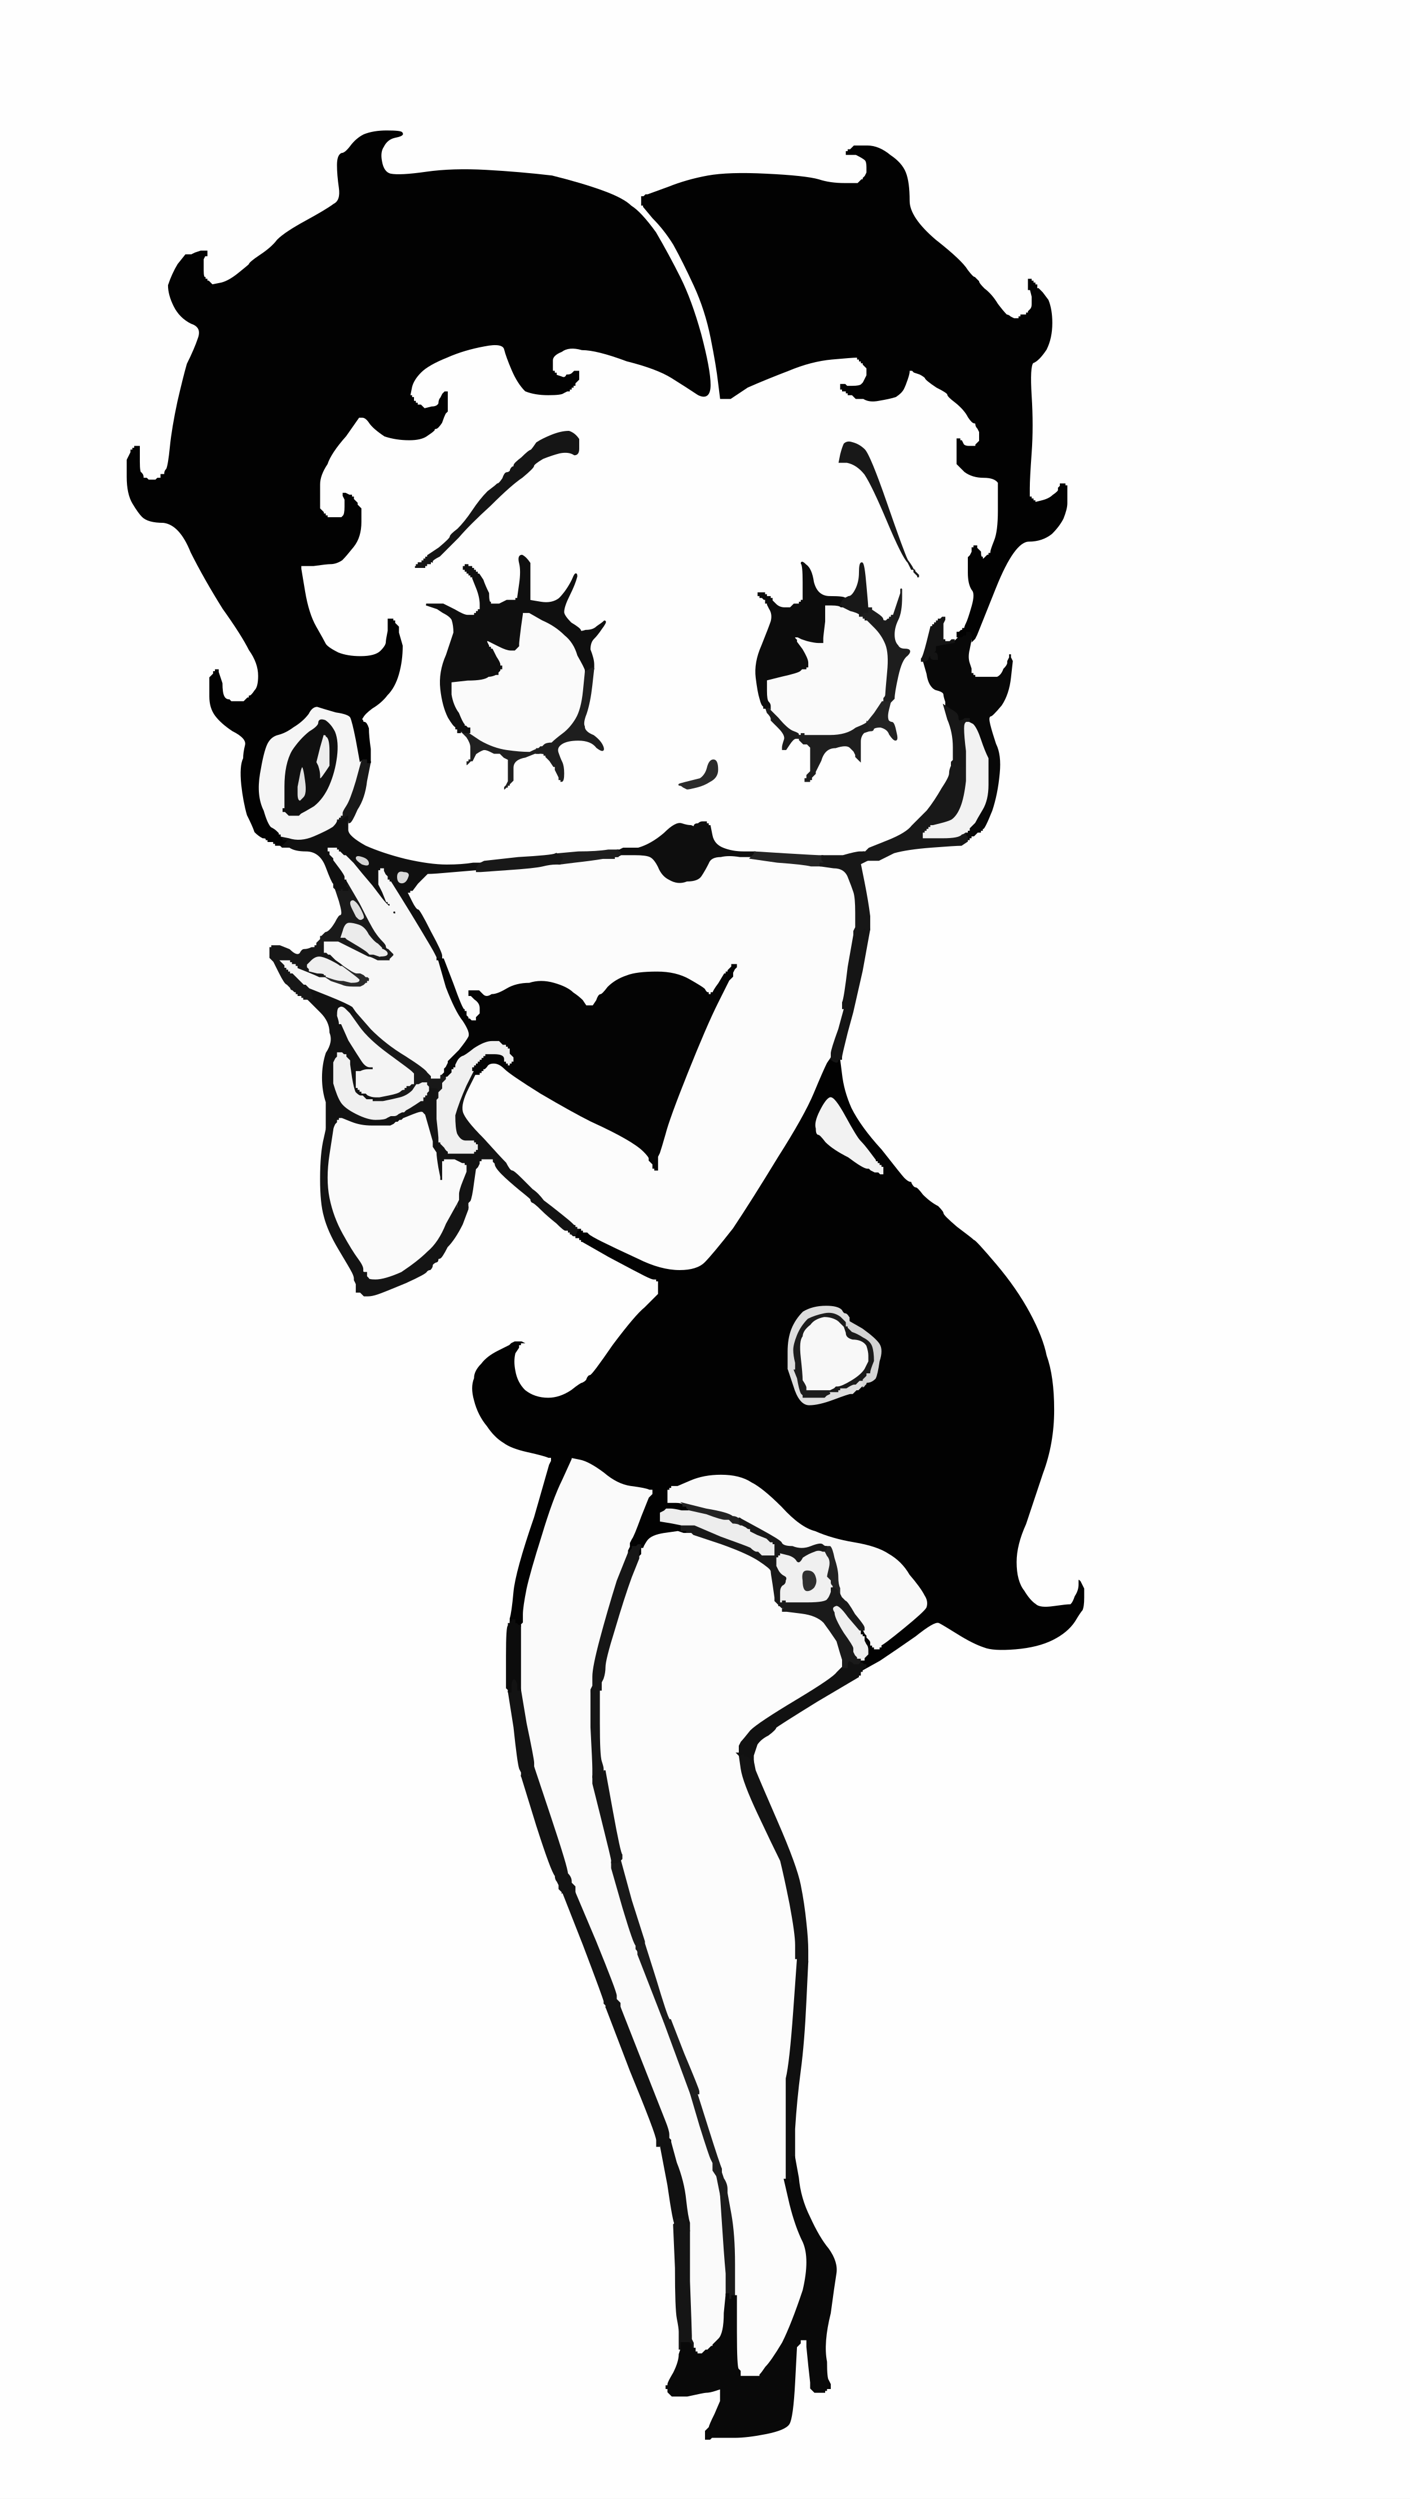 <?xml version="1.0"?><svg width="751" height="1331" xmlns="http://www.w3.org/2000/svg">
 <rect width="100%" height="100%" fill="#808080" stroke="none"/>
 <title>Betty Boop</title>
 <g>
  <title>Layer 1</title>
  <path id="svg_1" fill="#FAFAFA" fill-rule="evenodd" stroke="#FAFAFA" stroke-width="1px" d="m304,777l0,-1l5,1q5,1 13,7q7,6 14,7q8,1 10,2l2,0l0,1l0,2l-1,1l-1,1l-4,10q-4,11 -5,12l-1,2l0,1l0,1l-1,2l0,1l-6,15q-5,16 -9,31q-4,15 -4,20l0,5l-1,2l0,1l0,19q1,19 1,22l0,4l0,2l0,2l5,20q5,20 5,21l0,1l0,2l0,1l6,21q6,20 7,20l0,0l0,2q1,1 1,2l0,1l7,18q7,18 7,18l0,0l7,19q7,19 7,19l0,0l5,17q5,16 6,18l1,2l0,4q2,3 2,3l0,0l1,5q1,5 1,5l0,0l1,15q1,16 2,27l0,11l-1,10q0,11 -3,14q-3,3 -3,3l0,1l0,0l0,0l-1,0l0,0l-1,1l-1,1l0,0l-1,0l0,0l0,0l-1,1l-1,1l-2,0l-1,0l0,-1l-1,0l0,-1l0,-1l-1,0l0,0l0,-3l-1,-2l0,-2q0,-2 -1,-29l0,-27l0,-4q-1,-3 -2,-12q-1,-10 -5,-20l-3,-11l0,-1l-1,-1l0,-2q0,-2 -2,-7q-2,-5 -13,-33l-11,-28l0,-1l0,-1l-1,-1l-1,-1l0,-2q0,-2 -11,-29l-11,-26l0,-2l0,-1l-1,-1l-1,-1l0,-1q0,-2 -2,-4q0,-3 -9,-30l-9,-27l0,-2q0,-2 -4,-21l-3,-18l0,-17l0,-17l0,-1l1,-1l0,-4q0,-4 2,-14q2,-9 8,-28q6,-20 11,-30l5,-11l0,0z"/>
  <path id="svg_2" fill="#1B1B1B" fill-rule="evenodd" stroke="#1B1B1B" stroke-width="1px" d="m410,377l0,0l5,5q5,6 8,7q3,1 3,2l1,0l0,1l-1,0l0,0l0,0l0,1l0,0l0,1l0,0l0,0l0,0l-2,0q-1,0 -3,3l-2,3l0,0l-1,0l0,0l0,0l-2,0l-2,0l0,0l0,0l1,0l0,0l0,-1l1,0l0,-1q0,-1 1,-4q1,-2 -3,-6l-4,-4l0,-1q0,-1 -2,-3l-1,-3l1,0q1,-1 2,0z"/>
  <path id="svg_3" fill="#020202" fill-rule="evenodd" stroke="#020202" stroke-width="1px" d="m440,566l2,-3l0,1q1,0 2,1q2,1 2,0q0,-1 1,-1l1,0l1,8q1,9 5,18q5,10 16,22q11,14 12,15q2,2 3,2q1,0 1,1q1,2 2,2q1,0 4,4q4,4 8,6q3,3 3,4q0,1 7,7q8,6 9,7q1,0 12,13q11,13 18,26q7,13 9,23q4,11 4,29q0,18 -6,34q-5,15 -9,27q-5,11 -5,20q0,10 4,15q3,5 6,7q2,2 9,1q7,-1 9,-1q1,-1 2,-4q2,-3 2,-6l0,-3l1,0l1,1l0,0l0,0l1,2l1,2l0,5q0,5 -1,7q-1,1 -4,6q-4,6 -12,10q-8,4 -20,5q-12,1 -17,-1q-6,-2 -14,-7q-8,-5 -10,-6q-2,-1 -12,7q-10,7 -19,13l-9,5l0,1l0,0l-1,1l0,1l-1,0l-1,0l0,-1l1,-1l0,-1l0,-1l1,0l1,-1l0,0l0,0l1,0l0,0l0,-1q-1,0 -2,-1l-2,0l0,0l1,-1l0,0l0,-1l0,0l0,0l1,0l1,0l0,-1l0,0l1,-1l1,-1l0,-2q0,-2 -1,-3l-1,-2l0,-1l0,-1l-1,0l0,0l0,-1l-1,0l0,-1l0,-2l1,0l1,0l0,0l0,0l1,2l1,1l0,0l0,1l1,1q1,1 1,2l0,1l1,0l0,0l0,1l1,0l0,0l0,1l1,0l1,0l0,-1l0,0l1,0l0,-1l0,0q1,0 12,-9q11,-9 12,-11q1,-3 -1,-6q-2,-4 -8,-11q-4,-7 -11,-11q-6,-4 -18,-6q-12,-2 -21,-6q-8,-2 -18,-13q-10,-10 -16,-13q-6,-4 -16,-4q-9,0 -16,3l-7,3l-1,0l-2,0l0,1l0,0l-1,0l0,1l0,0l-1,0l0,2l0,1l0,1l0,1l0,0l0,1l4,0q3,0 4,1l0,0l0,0l0,1l1,0l1,0l0,1l0,0l1,1l0,1l-4,0q-4,-1 -6,-1l-2,0l-1,1l-2,1l0,0l0,0l0,2l0,2l0,0l0,0l6,1l5,1l0,0l0,0l0,0l0,0l1,1l1,0l0,1l1,1l0,1l0,1l-2,0l-3,-1l-7,1q-7,1 -9,4q-2,3 -2,4l-1,0l0,1l0,2l-1,1l-1,1l0,0l0,0l0,-2l0,-2l1,-2l0,-1l-1,0l-1,1l-1,0l-1,0l0,1l-1,1l0,0l0,0l0,1l-1,0l0,-1l1,-2l0,-1l0,-1l1,-2q1,-1 5,-12l4,-10l1,-1l1,-1l0,-2l0,-1l-2,0q-2,-1 -10,-2q-7,-1 -14,-7q-8,-6 -13,-7l-5,-1l0,1l0,0l-5,11q-5,10 -11,30q-6,19 -8,28q-2,10 -2,14l0,4l-1,1l0,1l-1,0l0,0l-1,-1l-1,0l0,-1l0,-1l-1,0l0,1l0,0l-1,0l0,0l0,0l0,1l-1,0l0,-3q1,-3 2,-14q1,-11 11,-40l8,-28l1,-2l0,-1l-1,0q-2,-1 -11,-3q-9,-2 -13,-5q-5,-3 -9,-9q-5,-6 -7,-14q-2,-7 0,-12q0,-4 4,-8q3,-4 9,-7l6,-3l1,-1l2,-1l2,0l2,0l2,1l1,1l-1,0l-2,0l0,1l0,0l-1,0l0,1l-2,3q-1,4 0,9q1,6 5,10q5,4 12,4q6,0 12,-4q5,-4 6,-4q2,-1 2,-2q1,-2 2,-2q1,0 12,-16q12,-16 17,-20q5,-5 6,-6l1,-1l0,0l0,-1l0,0l0,0l0,-1l0,-1l0,-2l0,-1l-1,0l0,-1l-1,0q-1,0 -5,-2q-4,-2 -19,-10l-14,-8l0,0l0,0l-1,0l0,0l0,-1l-1,0l0,0l0,-1l-1,0l-1,0l0,-1l0,0l0,-1l0,0l-1,-1l0,-1l1,0l1,0l1,-1l1,-1l0,0l0,0l0,0l1,0l0,0l0,0l0,1l0,0l1,0l0,1l1,0l1,0l1,1q1,1 7,4q6,3 19,9q12,6 22,6q9,0 13,-4q4,-4 15,-18q10,-15 24,-38q14,-22 19,-34q5,-12 7,-16zm23,48l3,4l0,0l0,0l0,1l0,0l1,0l0,1l0,0l1,0l0,0l0,0l0,1l0,0l1,0l0,1l0,0l1,0l0,2l0,1l-1,0l-1,-1l-1,0l-1,0l-2,-1l-1,-1l-1,0q-2,0 -10,-6q-8,-4 -12,-8q-3,-4 -4,-4q-1,0 -1,-3q-1,-3 2,-9q3,-6 5,-7q2,-1 8,10q6,11 8,13q2,2 5,6zm-11,88l0,2l7,4q7,5 9,8q2,3 0,9q-1,7 -2,9q-2,2 -4,2q-1,0 -1,1q-1,1 -1,1l0,0l0,0l0,0l-1,0l0,0l-1,1l-1,1l0,0l-1,0l0,0l0,0l-1,1l-1,1l-1,0q-1,0 -9,3q-8,3 -13,3q-5,0 -8,-10l-3,-9l0,-1l0,-1l0,-7q0,-7 2,-12q2,-5 6,-9q5,-3 12,-3q6,0 8,2q1,2 2,2q1,0 2,2z"/>
  <path id="svg_4" fill="#181818" fill-rule="evenodd" stroke="#181818" stroke-width="1px" d="m487,303l1,0l0,0l0,1l0,0l0,0l1,1l1,1l0,1l0,1l1,0l0,0l0,1l1,0l0,1l0,1l-1,0l0,-1l0,0l-1,0l0,0l0,0l0,-1l0,0l-1,0l0,-1l0,0l-1,0l0,0l0,0l0,-1l0,0l-1,-1l-1,-1l0,0l0,-1l0,0l0,0l-1,0q0,0 -2,-4q-3,-3 -11,-22q-8,-19 -12,-25q-4,-5 -9,-6l-5,0l1,-5q1,-4 2,-6q2,-2 5,-1q4,1 7,4q3,3 12,29q9,26 11,30q3,4 3,5z"/>
  <path id="svg_5" fill="#F9F9F9" fill-rule="evenodd" stroke="#F9F9F9" stroke-width="1px" d="m469,876l0,0l0,1l-1,0l0,0l0,1l-1,0l-1,0l0,-1l0,0l-1,0l0,-1l0,0l-1,0l0,-1q0,-1 -1,-2l-1,-1l0,-1l0,0l-1,-1l-1,-2l0,0l0,0l0,-1q0,-1 -5,-7q-4,-7 -5,-7q-1,-1 -2,-2l-1,-2l0,-3q-1,-2 -1,-6q0,-4 -2,-10q-1,-5 -2,-6l-2,0l0,0q-1,0 -2,-1q-1,-1 -6,1q-5,2 -10,0q-5,0 -6,-2q0,-1 -11,-7l-11,-6l-1,0q-1,-1 -3,-1q-2,-2 -14,-4l-12,-3l0,0q-1,-1 -4,-1l-4,0l0,-1l0,0l0,-1l0,-1l0,-1l0,-2l1,0l0,0l0,-1l1,0l0,0l0,-1l2,0l1,0l7,-3q7,-3 16,-3q10,0 16,4q6,3 16,13q10,11 18,13q9,4 21,6q12,2 18,6q7,4 11,11q6,7 8,11q2,3 1,6q-1,2 -12,11q-11,9 -12,9z"/>
  <path id="svg_6" fill="#131313" fill-rule="evenodd" stroke="#131313" stroke-width="1px" d="m248,578l4,-8l1,0l1,0l0,1l0,0l-1,0l0,1l1,0l0,0l-4,8q-4,8 -3,12q1,4 11,14q9,10 12,13q2,4 3,4q1,0 5,4q3,3 6,6q3,2 6,6q4,3 9,7q5,4 6,5l1,1l0,0l0,0l1,0l0,0l0,1l1,0l0,0l0,1l0,0l1,0l0,0l0,0l-1,1l-1,0l0,1l-1,2l0,0l0,1l-1,0l-1,-1l0,0l0,0l-1,0l0,0l0,-1l-1,0l0,0l0,-1l-1,0q-1,0 -5,-4q-5,-4 -8,-7q-4,-4 -5,-4q-1,-1 -1,-2q-1,-1 -6,-5q-6,-5 -9,-8q-4,-4 -4,-6l-1,-1l0,0l0,-1l-2,0l-3,0l0,1l-1,0l0,0l0,1l0,0l0,0l-1,2l-1,1l-1,7q-1,8 -2,10l-1,1l0,1l0,2l-1,0l0,0l-1,0l-1,0l0,-1l-1,0l0,0l0,1l0,0l0,0l-1,0l0,0l-1,1l-1,0l0,-1l0,-1l0,-2l1,-2l0,-3q0,-2 2,-7l2,-5l0,-2l0,-1l-1,0l0,-1l0,0l-1,0l0,0l0,0l-2,-1l-2,-1l-2,0l-3,0l0,1l-1,0l0,2q0,2 0,5l0,3l-1,0l0,1l0,0l-1,0l0,-2l0,-1l-1,-5q-1,-6 -1,-8l-2,-3l0,-1l0,-2l0,0l0,0l1,-2l1,-1l0,1l0,2l1,0l1,0l0,0l0,0l0,1l1,0l2,2q1,2 2,2l0,1l1,0l1,0l5,0l4,0l1,0l1,0l0,-1l0,0l1,0l0,-1l0,0l1,0l0,-1l0,-1l-1,0l0,0l0,-1l-1,0l0,0l0,-1l-4,0q-3,0 -5,-4q-1,-3 -1,-10q2,-7 6,-16z"/>
  <path id="svg_7" fill="#232323" fill-rule="evenodd" stroke="#232323" stroke-width="1px" d="m440,824l0,0l2,0q1,1 2,6q2,6 2,10q0,4 1,6l0,3l0,0l-1,0l0,-1q0,-1 -2,-2l-1,0l0,-1q-1,-1 -1,-2l0,-1l-1,-1q-1,-1 -1,-1q0,-1 1,-5q1,-4 -1,-6l-1,-2l0,-1q1,-1 1,-2z"/>
  <path id="svg_8" fill="#FAFAFA" fill-rule="evenodd" stroke="#FAFAFA" stroke-width="1px" d="m439,331l0,-9l5,0l4,0l0,0q0,0 0,1l1,0l4,2q4,1 5,2l0,0l0,0l0,1l1,0l1,0l0,1l0,0l1,0l0,1l0,0l1,0l0,0l0,0l4,4q4,4 6,9q2,5 1,15q-1,11 -1,12q0,1 -1,2l0,2l-1,0q0,0 -4,6l-4,5l0,0q-1,1 -6,3q-5,4 -14,4l-10,0l-2,0l-2,0l0,-1l0,0l-1,0l0,0l-1,0q0,-1 -3,-2q-3,-1 -8,-7l-5,-5l0,-1q0,-1 -1,-2q-1,-1 -1,-6l0,-6l0,0l0,0l8,-2q9,-2 10,-3l1,-1l1,0l1,0l0,-1l1,0l0,-2q0,-2 -3,-7l-3,-4l0,0l0,0l0,-1l0,0l-1,-1l0,-1l2,0l2,1l3,1q4,1 6,1l1,0l0,0l1,0l0,-2q0,-1 1,-9z"/>
  <path id="svg_9" fill="#080808" fill-rule="evenodd" stroke="#080808" stroke-width="1px" d="m515,336l1,0l0,-1l0,0l1,1l1,2l0,2l0,1l-1,5q-1,4 0,7l1,3l0,1l0,1l1,0l0,0l0,1l1,0l0,0l0,1l2,0l2,0l2,0l3,0l2,0q2,-1 3,-4q2,-2 2,-3l0,-1l1,-2l0,-2l1,0l1,0l0,2l1,2l-1,9q-1,9 -5,15q-5,6 -6,6q-1,0 0,4q1,4 3,10q3,6 2,16q-1,11 -4,20q-4,10 -5,10q0,0 0,1l0,0l-1,0l0,1l-1,0l-1,0l-1,1l-1,1l0,0l-1,0l0,0l0,0l0,1l0,0l-1,0l0,1l-1,0l-1,0l0,-2l-1,-1l0,-1l0,-1l0,0l0,0l1,0l0,-1l0,0l1,0l0,0l0,0l0,-1l0,0l1,-1q1,-1 2,-2q1,-2 4,-7q3,-5 3,-13q0,-9 0,-14q-2,-4 -4,-10q-2,-6 -4,-8l-2,-1l0,-1l0,-1l-2,0q-1,1 -2,3l0,2l-1,0l0,0l0,-1l-1,0l0,-3q0,-4 -4,-6l-3,-2l0,-2q-1,-3 -1,-4q0,-1 -4,-2q-4,-2 -5,-9l-2,-7l0,0l1,0l0,0l0,-1l2,-1q2,-1 2,0q0,1 2,1l1,0l0,-1q0,-2 -1,-2q-2,0 -1,-1q1,0 1,-1l0,-2l-1,0l0,0l5,-1q6,-1 6,-1l0,-1l0,0l0,0l1,-1l1,-1l0,0l0,0l0,0q0,0 1,-1l0,0l1,0q0,1 1,1l0,-1l0,0l1,0l0,-1l0,-1l1,0z"/>
  <path id="svg_10" fill="#1A1A1A" fill-rule="evenodd" stroke="#1A1A1A" stroke-width="1px" d="m185,470l0,-1l7,12q6,12 8,15q2,3 4,5q2,2 2,3q0,1 1,1l1,1l0,0l0,0l1,1l1,1l0,0l0,0l0,1l0,0l-1,1l-1,1l0,0l0,1l-4,0l-3,0l-2,-1q-2,-1 -3,-1q0,0 -8,-4l-8,-4l-2,0l-3,0l-1,0l-1,0l0,2l0,1l-1,0l0,-1l-2,0l-1,0l-1,1l-1,0l0,-1l1,-1l0,0l0,-1l0,0l0,0l1,-1l1,-1l0,-1l0,-1l1,0q0,0 2,-2q2,0 5,-5q2,-4 3,-4q1,0 -1,-7l-2,-6l-1,-1l0,-1l1,0l1,0l0,1l0,1l1,0l1,0l0,-1l1,-1l0,0l0,0l0,1l0,0l1,0l0,1l1,0l1,0l0,-1l-1,0l0,0l0,-1l0,0l0,0l1,-2zm6,19l-1,-1l0,0l0,0l-2,-4q-2,-4 0,-4q2,1 4,5q2,4 1,4q-1,1 -2,0zm11,20l-3,-1l-1,0l-1,0l-1,-1q-1,-1 -6,-4l-5,-3l-1,-1l-2,0l1,-3q1,-4 3,-4q2,0 5,1q3,1 5,5q3,4 5,5q1,1 2,2q0,1 1,1q2,1 2,2q0,1 -4,1z"/>
  <path id="svg_11" fill="#191919" fill-rule="evenodd" stroke="#191919" stroke-width="1px" d="m451,706l0,0l0,0q0,0 1,1l0,0l2,2q3,1 6,3q4,2 5,5q1,3 1,8q-2,5 -2,6l0,1l-1,0l-1,0l0,1l0,0l-1,1l-1,1l0,1l0,0l-1,0l-1,0l-1,1l-1,1l-1,0q-1,0 -4,2l-3,0l0,1l0,0l-1,0l0,1l-3,0l-2,0l-1,0l-1,0l0,-1l0,-1l1,0l1,0l2,-1l1,-1l1,0q2,0 7,-3q5,-3 7,-6l2,-4l0,-3q0,-2 -1,-5q-2,-3 -7,-3q-4,-1 -4,-4l-1,-3l1,-1q0,0 1,0z"/>
  <path id="svg_12" fill="#131313" fill-rule="evenodd" stroke="#131313" stroke-width="1px" d="m172,606l2,-9l0,2l0,2l1,0l0,1l1,0l0,0l0,-1l0,0l1,0l0,1l1,0l0,0l-2,13q-2,13 0,23q2,10 7,19q5,9 8,13q3,4 3,6l0,1l1,1l0,0l0,0l-1,0l0,1l0,1l-1,0l0,0l0,1l-1,0l0,0l0,1l-1,0l-1,0l0,1l0,0l1,0l0,1l0,0l-1,0l0,1l0,1l0,0l0,0l-1,-2l-1,-2l0,-1q0,-1 -1,-3q-1,-2 -7,-12q-6,-10 -8,-18q-2,-7 -2,-20q0,-14 2,-22z"/>
  <path id="svg_13" fill="#181818" fill-rule="evenodd" stroke="#181818" stroke-width="1px" d="m191,547l-5,-7l2,0q3,0 3,0l0,0l7,8q8,8 18,14q11,7 12,9q2,2 2,2l0,1l0,0l0,0l1,0l0,0l1,0l1,0l0,0l1,0l0,-1q0,-1 1,-1l0,0l0,0l1,0l0,0l0,0l1,1l1,0l0,1l0,1l-1,1l-1,1l0,1l0,2l-1,1l-1,1l0,2l0,1l-1,1l0,1l0,0l-1,0l0,-3l0,-2l-2,1q-3,1 -4,2l-1,0l0,-1q1,-1 1,-2l2,-1l0,0l0,0l0,-1l0,-1l-1,-1l0,-1l-2,0l-2,1l0,0l-1,0l-2,3q-3,3 -7,4q-4,1 -9,2l-5,0l0,-1l0,-1l1,0l2,-1l0,0l0,0l5,-1q5,-1 6,-2q1,-1 2,-1l0,0l0,-1l1,0l0,0l0,-1l1,0l1,0l1,-1l1,0l0,-1l0,-1l0,-1l0,-2l0,0l0,0l-1,-1q-1,-1 -12,-9q-11,-8 -16,-15z"/>
  <path id="svg_14" fill="#202020" fill-rule="evenodd" stroke="#202020" stroke-width="1px" d="m245,388l1,-1l0,0q0,1 1,1l1,0l0,0q0,0 0,1l1,0l0,0q0,1 1,1l0,0l6,4q7,4 14,5q7,1 12,1q4,-2 5,-2l1,0l0,1l0,1l1,0l0,0l1,1q1,0 1,1l0,1l-1,0q-1,-1 -3,-1l-2,0l-5,2q-6,1 -6,5q0,4 0,5l0,2l-1,1l-1,1l0,0l0,0l0,1l0,0l-1,0l0,1l0,0l-1,0l0,0l0,0l-1,1l-1,0l0,-1l0,-1l1,-1l1,-2l0,-1q0,-1 0,-5q0,-4 0,-5l-2,-1l0,0l0,0l-1,-1l-1,-1l-2,0l-1,0l-2,-1q-2,-1 -3,-1q-1,0 -4,2l-2,4l0,0l0,0l-1,0l0,0l-1,1l-1,1l-1,0l0,0l0,-1l0,0l-1,0l0,-1l0,0l1,0l0,0l0,0l0,-1l0,0l1,0l0,-1l0,0l1,0l0,-2l0,-1l0,-3q0,-2 -2,-5l-3,-3l0,-2z"/>
  <path id="svg_15" fill="#111111" fill-rule="evenodd" stroke="#111111" stroke-width="1px" d="m356,1141l1,0l3,11q4,10 5,20q1,9 2,12l0,4l0,0q-1,0 -1,-3q-1,-3 -3,-3q-2,0 -2,0q-1,1 -1,2l-1,1l0,0q-1,0 -4,-21l-4,-21l0,-1l1,0l0,0l0,0l0,-1l0,0l2,-2q0,-2 1,0q0,2 1,2z"/>
  <path id="svg_16" fill="#101010" fill-rule="evenodd" stroke="#101010" stroke-width="1px" d="m186,438l0,0l0,4q0,3 9,8q9,4 21,7q13,3 22,3q8,0 14,-1l6,0l-2,2q-2,2 -1,2q0,1 1,1l0,0l0,0q0,0 -12,1q-13,1 -16,1q-2,2 -5,5l-3,4l-1,0l0,1l0,0l-1,0l2,4q2,4 3,4q1,0 7,12q6,11 6,13l0,2l-1,0q-1,1 -1,1l-1,0l0,0q-1,-1 -1,-1l0,0l0,-1q0,0 -1,-2q-1,-2 -7,-12q-6,-10 -11,-18l-5,-8l-1,0l0,0l0,-1l-1,0l0,-1l0,-1l-1,-1l-1,-2l0,0l0,0l0,-1l0,0l-1,0l0,1l0,0l-1,0l0,1l0,1l0,2l0,3l2,4q2,5 2,5l0,0l1,0l0,0l0,1l1,0l0,1l0,1l1,0l0,1l0,0l1,0l0,0l0,0l0,1l0,0l1,1l0,1l-1,0l-1,-1l0,0l-1,0l0,0l0,0l0,-1l0,0l-1,-1l-1,-1l0,0l0,-1l0,0l0,0l-1,-1q-1,-1 -7,-9q-6,-7 -10,-12l-4,-4l-1,0l0,0l-1,-1l-1,-1l0,0l-1,0l0,0l0,0l0,-1l0,0l-1,0l0,-1l0,0l-1,0l0,0l0,0l-1,0l-1,0l0,0l0,0l-1,0l0,0l0,1l1,0l0,1l0,1l1,1l1,1l0,0l0,1l0,0l0,0l3,4q3,4 3,5l0,1l1,0l0,1l0,1l-1,2l0,0l0,0l0,1l0,0l1,0l0,1l-1,0l-1,0l0,-1l-1,0l0,0l0,-1l0,0l0,0l-1,1l0,1l-1,0l-1,0l0,-1l0,-1l-1,0l-1,0l0,-1q-1,-1 -4,-9q-3,-8 -10,-8q-6,0 -9,-2l-4,0l-1,-1l-1,-1l0,0l0,0l1,0l1,0l1,-1l1,-1l-1,0l-1,0l0,-1l0,0l-1,0l0,-1l0,0l-1,0l0,-1l0,-1l1,0l1,0l0,1l0,1l5,1q5,1 12,-2q7,-3 10,-5q2,-2 2,-3l0,0l1,0q0,-1 0,-1l0,0l0,0q1,0 1,-1l0,0l1,0q0,-1 0,-1l0,0l1,0q1,1 2,0q1,-1 1,1q0,2 0,3zm4,19q0,-1 3,0q3,1 3,3q0,1 -3,0q-3,-2 -3,-3zm22,10q0,-3 3,-2q3,0 2,2q-1,3 -3,3q-2,0 -2,-3z"/>
  <path id="svg_17" fill="#DEDEDE" fill-rule="evenodd" stroke="#DEDEDE" stroke-width="1px" d="m191,489l-1,-1l0,0l0,0l-2,-4q-2,-4 0,-4q2,1 4,5q2,4 1,4q-1,1 -2,0z"/>
  <path id="svg_18" fill="#FEFEFE" fill-rule="evenodd" stroke="#FEFEFE" stroke-width="1px" d="m0,666l0,-666l376,0l375,0l0,666l0,665l-375,0l-376,0l0,-665zm294,-469l0,1l1,0l0,0l0,1l1,0l0,0l0,1l0,0l0,0l3,1q2,1 3,-1q2,0 3,-1l1,-1l1,0l1,0l0,1l0,0l0,1l0,0l0,1l0,1l-1,1l-1,1l0,0l0,0l0,1l0,0l-1,0l0,1l0,0l-1,0l0,0l0,0l0,1l0,0l-1,0l0,1l0,0l-1,0l0,0l0,0l-2,1q-1,1 -8,1q-7,0 -12,-2q-4,-4 -7,-11q-3,-7 -4,-11q-1,-4 -11,-2q-11,2 -20,6q-10,4 -14,8q-4,4 -5,8l-1,5l1,0l0,1l0,0l1,0l0,1l0,1l1,0l0,0l0,1l1,0l0,0l0,1l1,0l1,0l1,1l1,1l4,-1q3,0 4,-2q0,-2 1,-3l1,-2l0,0l0,0l1,-1l1,0l0,1l0,1l0,2l0,2l0,2l0,2l-1,1q-1,2 -2,5q-2,3 -3,3q-1,0 -1,1q-1,1 -4,3q-3,2 -9,2q-7,0 -13,-2q-6,-4 -8,-7q-2,-3 -4,-3l-2,0l-7,10q-8,9 -10,15q-4,6 -4,11q0,5 0,9l0,4l1,1l1,1l0,0l0,1l0,0l0,0l1,0l0,0l0,1l1,0l0,0l0,1l0,0l0,0l1,0l0,0l3,0l4,0l0,0l0,0l1,-1q1,-1 1,-5l0,-4l-1,-2l0,-1l1,0l2,1l0,0l0,0l1,0l0,0l0,1l1,0l0,0l0,1l0,0l0,0l1,1l1,1l0,0l0,0l0,1l0,0l1,1l1,1l0,7q0,8 -4,13q-4,5 -6,7q-3,2 -6,2q-2,0 -9,1l-7,0l0,1l0,1l2,12q2,12 6,19q4,7 5,9q1,2 7,5q5,2 12,2q8,0 11,-3q3,-3 3,-5q0,-1 1,-6l0,-6l1,0l1,0l0,1l1,0l0,0l0,1l0,0l0,0l1,1l1,1l0,2l0,1l2,7q0,8 -2,15q-2,7 -6,11q-3,4 -8,7q-4,3 -5,5q-1,1 0,2q0,1 1,1q1,0 2,3q0,4 1,11l0,7l-2,10q-1,9 -5,15q-3,7 -4,7l0,0l0,4q0,3 9,8q9,4 21,7q13,3 22,3q8,0 14,-1l6,0l18,-2q18,-1 20,-2l1,0l11,-1q10,0 16,-1l5,0l1,0l2,-1l8,0q7,-2 14,-8q6,-6 9,-5q3,1 5,1q2,1 2,0q0,-1 2,-1q1,-1 2,-1l2,0l0,1l0,0l1,0l0,1l0,0l1,0l1,5q1,5 6,7q5,2 11,2l6,0l16,1q17,1 18,1l2,0l0,0q0,0 1,0l0,1l1,0l2,-1l7,0q7,-2 9,-2l2,0l0,0l0,0l1,0l0,0l1,-1l1,-1l10,-4q10,-4 13,-8q4,-4 8,-8q4,-5 8,-12q4,-6 4,-8q0,-2 1,-4l0,-1l0,0q0,-1 1,-1l0,0l0,-8q0,-8 -3,-15l-2,-7l0,-2q-1,-3 -1,-4q0,-1 -4,-2q-4,-2 -5,-9l-2,-7l0,0q0,0 1,-1l0,0l0,-2q0,-2 2,-9l2,-6l1,0l0,0l0,-1l1,0l0,0l0,-1l0,0l0,0l1,0l0,0l0,-1l1,0l0,0l0,-1l0,0l0,0l1,0l0,0l1,-1l1,0l0,1l-1,2l0,4l0,5l1,0l0,1l1,0l2,0l1,-1l1,0l0,0l0,0l1,-1l1,-1l0,0l0,0l0,0l0,-1l0,0l1,0l0,0l0,0l0,-1q1,0 1,0l0,-1l0,0l0,0l1,0l0,0l0,-1l1,0l0,0q0,-1 1,-3q1,-2 3,-9q2,-7 0,-9q-2,-3 -2,-9l0,-6l0,-1l0,-1l1,-1l1,-2l0,-1l0,-1l1,0l0,0l0,-1l1,0l0,0l0,1l0,0l0,0l2,2q0,3 1,3l0,1l0,0l1,0l0,0l0,0l1,-1l1,-1l0,0l0,0l1,0l0,0l0,-1l1,0l0,-1q0,-1 2,-6q2,-5 2,-16q0,-12 0,-15q-2,-3 -8,-3q-6,0 -10,-3l-4,-4l0,-1l0,-2l0,-4l0,-5l0,0l0,-1l0,0l0,0l1,0l0,0l0,1l1,0l1,2q1,1 3,1l3,0l0,0l1,0l0,0l0,0l0,-1l0,0l1,-1l1,-1l0,-3l0,-2l-1,-2q-1,-1 -1,-2q0,-1 -1,-1q-1,0 -3,-3q-2,-4 -7,-8q-4,-3 -4,-4q0,-1 -6,-4q-6,-4 -6,-5q-1,-1 -3,-2l-3,-1l-1,-1l-2,0l0,1q0,1 -1,4q-1,3 -2,5q-1,2 -4,4q-3,1 -9,2q-5,1 -8,-1l-4,0l-1,-1l-1,-1l-1,0l-1,0l0,-1l0,0l-1,0l0,-1l-1,0l-1,0l0,-1l-1,0l0,-1l0,-1l2,0l1,1l3,0q4,0 5,-1l1,-1l0,0l0,0l1,-2l1,-2l0,-2l0,-2l-1,-1l-1,-1l0,0l0,0l0,-1l0,0l-1,0l0,-1l0,0l-1,0l0,0l0,0l0,-1l0,0l-1,0l0,-1l-1,0q-2,0 -13,1q-11,1 -23,6q-13,5 -22,9l-9,6l-1,0l-1,0l-1,0l-2,0l0,0l0,0l-1,-8q-1,-9 -4,-24q-3,-15 -9,-28q-6,-13 -11,-22q-5,-8 -11,-14l-5,-6l0,-1l-1,0l0,-2l0,-2l1,0l1,-1l0,0l0,0l1,0l0,0l11,-4q10,-4 21,-6q11,-2 31,-1q21,1 28,3q6,2 14,2l7,0l1,-1l1,-1l0,0l1,0l0,0l0,0l0,-1l0,0l1,-1l1,-2l0,-3q0,-3 -1,-4q-1,-1 -5,-3l-5,0l0,-1l1,0l0,0l0,-1l0,0l0,0l1,0l0,0l1,-1l1,-1l1,0l1,0l5,0q6,0 12,5q6,4 8,9q2,5 2,15q0,9 14,21q14,11 17,16q3,4 4,4q1,1 2,2q0,1 3,4q4,3 7,8q3,4 5,6q1,0 2,1l2,1l2,0l1,0l0,-1l1,0l0,0l0,-1l2,0l1,0l0,-1l1,0l0,0l0,-1l0,0l0,0l1,-1q1,-1 1,-3q0,-1 0,-4l-1,-4l0,0l-1,0l0,0l0,0l0,-1l0,0l0,-1l0,-2l0,0l0,0l0,-1l0,0l1,0l0,1l0,0l1,0l0,0l0,0l0,1l0,0l1,0l0,1l0,0l1,0l0,1l0,1l1,0l0,0l1,1l1,1l3,4q2,5 2,12q0,8 -3,14q-4,6 -7,7q-2,2 -1,18q1,16 0,30q-1,14 -1,19l0,4l0,0l0,0l0,1l0,0l1,0l0,1l0,0l1,0l0,0l0,0l0,1l0,0l1,0l0,1l4,-1q4,-1 6,-3q3,-2 3,-3l0,-1l1,-1l0,-1l1,0l1,0l0,1l1,0l0,3l0,2l0,4q0,3 -2,8q-2,4 -6,8q-5,4 -12,4q-8,0 -18,25l-10,25l-1,2l-1,1l0,0l0,0l-1,5q-1,4 0,7l1,3l0,1l0,1l1,0l0,0l0,1l1,0l0,0l0,1l2,0l2,0l2,0l3,0l2,0q2,-1 3,-4q2,-2 2,-3l0,-1l1,-2l0,-2l1,0l1,0l0,2l1,2l-1,9q-1,9 -5,15q-5,6 -6,6q-1,0 0,4q1,4 3,10q3,6 2,16q-1,11 -4,20q-4,10 -5,10q0,0 0,1l0,0l-1,0l0,1l-1,0l-1,0l-1,1l-1,1l0,0l-1,0l0,0l0,0l0,1l0,0l-1,0l0,1l-1,0l-1,0l0,0q0,0 -3,2q-3,0 -16,1q-13,1 -20,3l-8,4l-3,0l-3,0l0,0q0,0 -2,1l-2,1l2,10q2,10 3,18l0,7l-4,22q-5,22 -5,22l0,0l-3,11q-3,12 -3,13l0,1l1,8q1,9 5,18q5,10 16,22q11,14 12,15q2,2 3,2q1,0 1,1q1,2 2,2q1,0 4,4q4,4 8,6q3,3 3,4q0,1 7,7q8,6 9,7q1,0 12,13q11,13 18,26q7,13 9,23q4,11 4,29q0,18 -6,34q-5,15 -9,27q-5,11 -5,20q0,10 4,15q3,5 6,7q2,2 9,1q7,-1 9,-1q1,-1 2,-4q2,-3 2,-6l0,-3l1,0l1,1l0,0l0,0l1,2l1,2l0,5q0,5 -1,7q-1,1 -4,6q-4,6 -12,10q-8,4 -20,5q-12,1 -17,-1q-6,-2 -14,-7q-8,-5 -10,-6q-2,-1 -12,7q-10,7 -19,13l-9,5l0,1l0,0l-1,0q0,1 -1,1l0,0l0,0q0,0 0,1l-1,0l-22,13q-21,13 -22,14q0,1 -4,4q-4,2 -6,5q-1,3 -2,6l0,3l1,5q2,5 12,28q10,23 12,33q2,10 3,20q1,9 1,15l0,6l-1,21q-1,22 -3,37q-2,15 -3,31l0,15l2,11q1,11 6,21q5,11 10,17q5,7 4,13q-1,6 -3,21q-4,16 -2,26q0,9 1,10l1,2l0,1l0,1l-1,0l-1,0l0,1l0,0l-1,0l0,1l0,0l-1,0l0,0l0,0l-2,0l-2,0l0,0l0,0l-1,-1l-1,-1l0,-2l0,-1l-1,-9l-1,-10l0,-2l0,-2l-1,0l0,0l-1,0l-1,0l0,0l-1,0l0,1l0,1l-1,1l-1,1l-1,19q-1,19 -3,22q-2,3 -12,5q-10,2 -17,2q-7,0 -9,0l-2,0l0,0l0,0l-1,0l0,0l-1,1l-2,0l0,-2l0,-2l1,-1l1,-1l0,0q0,-1 3,-7l3,-7l0,0l0,-1l0,0l0,0l0,-3l0,-3l0,0l0,0l-3,1q-3,1 -5,1q-1,0 -10,2l-8,0l0,0l0,0l-1,-1l-1,-1l0,-1l0,-1l-1,0l0,0l0,-1l1,0l0,-1q0,-1 3,-6q3,-6 3,-10l1,-3l0,0l-1,0l0,-3q0,-4 0,-6q0,-2 -1,-7q-1,-5 -1,-27l-1,-23l0,0q-1,0 -4,-21l-4,-21l0,0l-1,0l0,-3q0,-3 -6,-17q-5,-13 -12,-33l-7,-19l-1,0q0,-1 0,-1l0,0l0,0q-1,0 -1,-1l0,0l0,-1l-1,-1l0,-1q0,-1 -11,-30l-11,-28l0,0l0,0l-1,-1l-1,-1l0,-1l0,-1l-1,-2q-1,-1 -1,-3q-2,-2 -10,-27l-8,-26l0,-1l0,-1l-1,-2q-1,-3 -3,-22l-3,-19l0,-1l-1,-1l0,-17q0,-16 1,-16l0,-1l0,-3q1,-3 2,-14q1,-11 11,-40l8,-28l1,-2l0,-1l-1,0q-2,-1 -11,-3q-9,-2 -13,-5q-5,-3 -9,-9q-5,-6 -7,-14q-2,-7 0,-12q0,-4 4,-8q3,-4 9,-7l6,-3l1,-1l2,-1l2,0l2,0l2,1l1,1l-1,0l-2,0l0,1l0,0l-1,0l0,1l-2,3q-1,4 0,9q1,6 5,10q5,4 12,4q6,0 12,-4q5,-4 6,-4q2,-1 2,-2q1,-2 2,-2q1,0 12,-16q12,-16 17,-20q5,-5 6,-6l1,-1l0,0l0,-1l0,0l0,0l0,-1l0,-1l0,-2l0,-1l-1,0l0,-1l-1,0q-1,0 -5,-2q-4,-2 -19,-10l-14,-8l0,0l0,0l-1,0l0,0l0,-1l-1,0l0,0l0,-1l-1,0l-1,0l0,-1l0,0l-1,0l-1,-1l0,0l0,0l-1,0l0,0l0,-1l-1,0l0,0l0,-1l-1,0q-1,0 -5,-4q-5,-4 -8,-7q-4,-4 -5,-4q-1,-1 -1,-2q-1,-1 -6,-5q-6,-5 -9,-8q-4,-4 -4,-6l-1,-1l0,0l0,-1l-2,0l-3,0l0,1l-1,0l0,0l0,1l0,0l0,0l-1,2l-1,1l-1,7q-1,8 -2,10l-1,1l0,1l0,2l-1,0l0,0l-3,8q-4,8 -8,12q-3,6 -4,6q-1,0 -1,1q0,1 -1,1q-2,1 -2,2q0,1 -1,2q-1,0 -2,1q0,1 -11,6q-12,5 -15,6q-3,1 -5,1l-2,0l-1,-1l-1,-1l-1,0l-1,0l0,-1l0,-1l0,0l0,0l-1,-2l-1,-2l0,-1q0,-1 -1,-3q-1,-2 -7,-12q-6,-10 -8,-18q-2,-7 -2,-20q0,-14 2,-22l2,-9l0,-2q0,-2 0,-8q-2,-6 -2,-13q0,-7 2,-13q4,-6 2,-11q0,-6 -5,-11l-5,-5l-1,-1q-1,-1 -1,-1l0,0l-1,0l-1,0l0,-1l0,0l-1,0l0,-1l-1,0l-1,0l0,-1l-1,0l0,0l0,-1l0,0l0,0l-1,0q0,0 -1,-1q-1,0 -1,-1q-1,-1 -2,-2q-1,0 -4,-6l-3,-6l-1,-1l-1,-1l0,-2l0,-3l1,0l0,-1l0,0l1,0l0,0l0,0l2,0l1,0l5,2q4,4 6,2q1,-2 2,-2q2,0 4,-1l1,0l0,-1q1,0 1,0l0,0l0,-1l0,-1l1,-1l1,-1l0,-1l0,-1l1,0q0,0 2,-2q2,0 5,-5q2,-4 3,-4q1,0 -1,-7l-2,-6l-1,-1l0,-1l0,-1q-1,-1 -4,-9q-3,-8 -10,-8q-6,0 -9,-2l-4,0l-1,-1l-1,-1l0,0l0,0l0,0l-1,0l0,-1l-1,0l0,0l0,-1l-2,0l-1,0l0,-1l-1,0l0,0q0,-1 -2,-1q-2,-1 -4,-3q-1,-3 -4,-9q-2,-7 -3,-16q-1,-10 1,-14q0,-3 1,-7q1,-4 -7,-8q-6,-4 -9,-8q-3,-4 -3,-10l0,-6l0,-2l0,-2l1,-1l1,-1l0,0l0,-1l0,0l0,0l1,0l0,0l0,-1l1,0l0,0l0,1l0,0l0,0l2,6q0,5 1,7q1,2 3,2l1,1l1,0l1,0l1,0l2,0l1,0l1,0l1,-1l1,-1l0,0l0,0l1,0l0,0l0,-1q1,0 3,-3q2,-2 2,-8q0,-7 -5,-14q-4,-8 -14,-22q-10,-16 -17,-30q-6,-15 -15,-16q-8,0 -11,-3q-2,-2 -5,-7q-3,-5 -3,-14l0,-9l1,-2l1,-2l0,0l0,-1l0,0l0,0l1,0l0,0l0,-1l1,0l0,0l0,-1l1,0l1,0l0,2l0,1l0,5q0,6 1,6q1,1 1,2l0,1l2,0l1,1l2,0l2,0l1,-1l2,0l0,-1l0,-1l1,0l1,0l0,-1q0,-1 1,-2q1,-2 2,-12q1,-10 4,-24q3,-13 5,-20q4,-8 6,-14q2,-6 -4,-8q-6,-3 -9,-9q-3,-6 -3,-11q2,-6 5,-11l4,-5l1,0l2,0l2,-1l3,-1l1,0l2,0l0,1l0,1l-1,0l0,0l-1,2q0,1 0,6q0,4 1,4q0,0 0,1l1,0l0,0l0,1l0,0l0,0l1,0l0,0l1,1l1,1l5,-1q4,-1 9,-5q5,-4 6,-5q0,-1 6,-5q6,-4 9,-8q4,-4 15,-10q11,-6 15,-9q4,-2 3,-9q-1,-7 -1,-12q0,-5 2,-6q2,0 5,-4q3,-4 7,-6q5,-2 12,-2q8,0 8,1q1,1 -4,2q-4,1 -6,5q-2,3 -1,8q1,6 5,7q5,1 19,-1q14,-2 32,-1q18,1 35,3q16,4 27,8q11,4 15,8q5,3 13,14q7,12 13,24q6,12 11,30q5,19 5,27q0,8 -6,5q-6,-4 -14,-9q-8,-5 -24,-9q-16,-6 -24,-6q-7,-2 -11,1q-5,2 -5,5q0,4 0,5zm-64,102l0,0l-1,0l0,1l-1,0l-1,0l0,1l-1,0l0,0l0,1l-1,0l-1,0l-2,0l-1,0l0,0l1,0l0,0l0,0l0,-1l0,0l1,0l0,-1l1,0l1,0l0,-1l1,0l0,0l0,-1l0,0l0,0l1,0l0,0l0,-1l1,0l0,0l0,-1l6,-4q6,-5 6,-6q0,-1 4,-4q4,-4 8,-10q4,-6 8,-10q4,-3 5,-4q1,0 3,-3q1,-3 2,-3q1,0 2,-1q0,-1 1,-2q1,0 1,-1q0,-1 4,-4q4,-4 5,-4q1,-1 3,-4q3,-2 8,-4q5,-2 9,-2q3,1 5,4q0,2 0,5q0,3 -2,3q-3,-2 -8,-1q-4,1 -9,3q-5,3 -5,4q0,1 -6,6q-6,4 -17,15q-11,10 -17,17q-6,6 -10,10q-4,2 -4,3zm257,4l1,0l0,0l0,1l0,0l0,0l1,1l1,1l0,1l0,1l1,0l0,0l0,1l1,0l0,1l0,1l-1,0l0,-1l0,0l-1,0l0,0l0,0l0,-1l0,0l-1,0l0,-1l0,0l-1,0l0,0l0,0l0,-1l0,0l-1,-1l-1,-1l0,0l0,-1l0,0l0,0l-1,0q0,0 -2,-4q-3,-3 -11,-22q-8,-19 -12,-25q-4,-5 -9,-6l-5,0l1,-5q1,-4 2,-6q2,-2 5,-1q4,1 7,4q3,3 12,29q9,26 11,30q3,4 3,5zm-205,15l0,2l6,1q6,1 10,-2q4,-4 7,-10q2,-5 2,-2q-1,4 -4,10q-3,6 -3,9q0,2 4,6q5,3 5,4q0,1 3,0q4,0 6,-2q3,-2 4,-3q1,0 -2,4q-2,3 -4,5q-2,2 -2,6q2,5 2,8l0,2l-1,9q-1,9 -3,15q-2,5 -1,7q0,3 5,5q4,3 5,6q1,3 -3,0q-3,-4 -10,-4q-6,0 -9,2q-3,2 -2,5q1,3 2,5q1,2 1,6q0,4 -1,4l0,0l0,-1l-1,0l0,0l0,-1l0,0l0,0l-1,-2l-1,-2l0,-1l0,-1l-1,0q0,0 -2,-3l-2,-2l-1,0q0,-1 0,-1l0,0l-2,0l-3,0l-5,2q-6,1 -6,5q0,4 0,5l0,2l-1,1l-1,1l0,0l0,0l0,1l0,0l-1,0l0,1l0,0l-1,0l0,0l0,0l-1,1l-1,0l0,-1l0,-1l1,-1l1,-2l0,-1q0,-1 0,-5q0,-4 0,-5l-2,-1l0,0l0,0l-1,-1l-1,-1l-2,0l-1,0l-2,-1q-2,-1 -3,-1q-1,0 -4,2l-2,4l0,0l0,0l-1,0l0,0l-1,1l-1,1l-1,0l0,0l0,-1l0,0l-1,0l0,-1l0,0l1,0l0,0l0,0l0,-1l0,0l1,0l0,-1l0,0l1,0l0,-2l0,-1l0,-3q0,-2 -2,-5l-3,-3l0,0l-1,0l0,-1l0,-1l-1,0l0,0l0,-1q-1,0 -4,-5q-3,-6 -4,-15q-1,-9 3,-18q3,-9 4,-12q0,-4 -1,-7q-1,-2 -5,-4l-3,-2l-3,-1l-3,-1l1,0l2,0l3,0l3,0l6,3q5,3 7,3l2,0l1,0l1,0l0,-1l1,0l0,0l0,-1l0,0l0,0l1,0l0,0l0,-1l1,0l0,-3q0,-4 -2,-9l-2,-5l0,-1l0,0l-1,0l0,-1l0,0l-1,0l0,0l0,0l0,-1l0,0l-1,0l0,-1l0,0l-1,0l0,0l0,0l0,-1l0,0l-1,0l0,-1l0,0l1,0l0,0l0,0l0,-1l0,0l1,0l0,1l1,0l1,0l0,1l1,0l0,0l0,1l0,0l0,0l1,0l0,0l0,1l1,0l0,0l0,1l0,0l0,0l1,0l0,0l2,3q1,3 3,7q0,5 1,5l0,1l3,0l2,0l2,-1l2,-1l2,0l3,0l0,-1l1,0l0,0l0,-1l1,-7q1,-7 0,-11q-1,-4 1,-4q2,1 4,4q0,2 0,9q0,7 0,9zm168,1l0,0l2,-1q2,0 4,-4q2,-4 2,-9q0,-5 1,-5q1,0 2,12q1,11 1,12l0,0l1,0l1,0l0,1l0,0l3,2q3,2 3,3q0,1 2,1l1,-1l0,0l1,0l0,0l0,0l0,-1l0,0l1,0l0,-1l0,0l1,0l0,0l0,0l1,-3q1,-3 3,-9q0,-5 0,2q0,8 -2,12q-2,4 -2,8q0,4 2,6q1,2 4,2q4,0 1,3q-3,2 -5,11q-2,9 -2,12q-2,2 -2,2l0,0l-1,4q-1,4 0,6q1,1 2,1q1,0 2,5q1,4 0,4q-1,0 -3,-3q-1,-3 -5,-3q-4,0 -4,0q-1,0 -1,0l0,0l0,0q0,1 -1,1l0,0l-3,1q-2,2 -2,5q0,3 0,5l0,3l0,1l0,0l0,0l0,0l0,1l0,0l-1,-1l-1,-1l0,0l0,-1l0,0l0,0l-1,-2q-1,-1 -2,-2q-2,-2 -8,0q-6,0 -8,7l-3,6l0,0l0,1l0,0l0,0l-1,1l-1,1l0,0l0,0l0,1l0,0l-1,0l0,1l-1,0l-1,0l0,-1l1,0l0,-1l0,-1l1,-1l1,-1l0,-1q0,-2 0,-7l0,-5l0,0l0,0l-1,-1l-1,-1l-1,0l-1,0l-1,-1l-1,-1l0,0l0,0l-2,0q-1,0 -3,3l-2,3l0,0l-1,0l0,0l0,0l-2,0l-2,0l0,0l0,0l1,0l0,0l0,-1l1,0l0,-1q0,-1 1,-4q1,-2 -3,-6l-4,-4l0,-1q0,-1 -2,-3l-1,-3l0,-1q-1,0 -2,-4q-1,-3 -2,-11q-1,-8 3,-17q4,-10 5,-13q1,-4 -1,-7l-1,-2l0,-1l-1,0l0,-1l0,-1l-1,0l-1,-1l0,0l0,0l-1,0l0,0l0,-1l-1,0l0,0l0,-1l2,0l1,0l0,1l1,0l0,0l0,1l1,0l1,0l0,1l0,0l1,0l0,1l2,2q2,2 5,2l2,0l0,0l0,0l1,0l0,0l1,-1l1,-1l1,0l2,0l0,-1l0,0l1,0l0,-1l0,0l1,0l0,-10q0,-9 -1,-10q0,-1 2,1q3,2 4,9q2,8 9,8q8,0 8,1zm-84,101l0,0l-2,-1q-1,-1 -2,-1q-1,0 3,-1l4,-1l4,-1q3,-2 4,-6q1,-4 3,-4q2,0 2,5q0,4 -4,6q-3,2 -7,3q-4,1 -5,1z"/>
  <path id="svg_19" fill="#141414" fill-rule="evenodd" stroke="#141414" stroke-width="1px" d="m454,538l0,1l-3,11q-3,12 -3,13l0,1l-1,0q-1,0 -1,1q0,1 -2,0q-1,-1 -2,-1l0,-1l0,-2q0,-2 4,-13l3,-11l1,0l0,-1l0,0l0,0l1,-1l1,-1l1,0q1,-1 1,1q0,2 0,3z"/>
  <path id="svg_20" fill="#191919" fill-rule="evenodd" stroke="#191919" stroke-width="1px" d="m193,404l1,0l0,0l0,0l0,0l1,0l0,0l1,0l0,1l0,1l1,0l0,0l-2,10q-1,9 -5,15q-3,7 -4,7l0,0l0,0q0,-1 0,-3q0,-2 -1,-1q-1,0 -3,2l-3,1l0,-1q1,-1 4,-6q3,-4 6,-14l3,-11l0,0l1,-1l0,0z"/>
  <path id="svg_21" fill="#181818" fill-rule="evenodd" stroke="#181818" stroke-width="1px" d="m508,406l0,0l0,0q1,0 2,1l1,1l1,0l2,0l0,-1l1,0l0,9q-1,9 -3,14q-2,5 -5,7q-2,1 -6,2l-4,1l0,0l-1,0l0,0l0,0l0,1l0,0l-1,0l0,1l0,0l-1,0l0,0l0,0l0,1l0,0l-1,0l0,1l0,0l-1,0l0,1l0,1l1,0l0,0l9,0q9,0 10,-2q1,0 2,-1l0,0l0,1l0,1l1,1l0,2l0,0q0,0 -3,2q-3,0 -16,1q-13,1 -20,3l-8,4l-3,0l-3,0l0,0l0,0l0,-1l0,0l0,-1l0,0l0,0l0,0l0,-1l0,0l-1,0l0,1l0,0l-1,0l0,-1l0,-1l0,0l0,0l1,0l0,0l1,-1l1,-1l10,-4q10,-4 13,-8q4,-4 8,-8q4,-5 8,-12q4,-6 4,-8q0,-2 1,-4l0,-1l0,0q1,0 1,-1z"/>
  <path id="svg_22" fill="#151515" fill-rule="evenodd" stroke="#151515" stroke-width="1px" d="m367,1188l0,0l0,27q1,27 1,29l0,2l1,2l0,3l-1,0q0,-1 -2,0l-3,0l0,0l-1,0l0,-3q0,-4 0,-6q0,-2 -1,-7q-1,-5 -1,-27l-1,-23l1,-1q0,-1 1,-2q0,0 2,0q2,0 3,3q0,3 1,3z"/>
  <path id="svg_23" fill="#151515" fill-rule="evenodd" stroke="#151515" stroke-width="1px" d="m230,299l0,0l-1,0l0,1l-1,0l-1,0l0,1l-1,0l0,0l0,1l-1,0l-1,0l-2,0l-1,0l0,0l1,0l0,0l0,0l0,-1l0,0l1,0l0,-1l1,0l1,0l0,-1l1,0l0,0l0,-1l0,0l0,0l1,0l0,0l0,-1l1,0l0,0l0,-1l6,-4q6,-5 6,-6q0,-1 4,-4q4,-4 8,-10q4,-6 8,-10q4,-3 5,-4q1,0 3,-3q1,-3 2,-3q1,0 2,-1q0,-1 1,-2q1,0 1,-1q0,-1 4,-4q4,-4 5,-4q1,-1 3,-4q3,-2 8,-4q5,-2 9,-2q3,1 5,4q0,2 0,5q0,3 -2,3q-3,-2 -8,-1q-4,1 -9,3q-5,3 -5,4q0,1 -6,6q-6,4 -17,15q-11,10 -17,17q-6,6 -10,10q-4,2 -4,3z"/>
  <path id="svg_24" fill="#1B1B1B" fill-rule="evenodd" stroke="#1B1B1B" stroke-width="1px" d="m384,1158l1,-1l1,3q2,3 2,6l0,2l0,0q-1,0 -2,0l-2,1l0,0q0,0 -1,-5l-1,-5l0,0q0,-1 2,-1z"/>
  <path id="svg_25" fill="#1C1C1C" fill-rule="evenodd" stroke="#1C1C1C" stroke-width="1px" d="m344,1035l0,0l6,19q6,20 7,21l0,1l-1,0q-2,0 -2,0l0,1l0,0q0,0 -7,-18l-7,-18l0,-1q0,-1 -1,-2l0,-2l2,0q2,0 2,-1q1,0 1,0z"/>
  <path id="svg_26" fill="#141414" fill-rule="evenodd" stroke="#141414" stroke-width="1px" d="m232,584l0,3l1,0l0,0l0,9q1,9 1,10q0,1 1,2l0,1l-1,0q-1,-1 -2,-2l0,-2l-1,1l-1,2l0,0l0,0l0,0q0,0 -2,-7l-2,-7l-1,-1q0,-1 -5,1l-5,2l-1,1l0,0l0,0l0,-1l-2,0l-2,0l0,-1l0,-1l0,0q1,0 2,-1l2,-1l0,0l0,0l1,0l0,0l1,-1q2,-1 5,-3l3,-2l0,0l0,0l1,0l0,0l0,-1l0,0l1,0q0,-1 0,-1l0,0l0,0q1,0 1,-1l0,0l1,0q1,-1 0,-1l0,-1l2,-1q3,0 3,1q-1,1 -1,3z"/>
  <path id="svg_27" fill="#161616" fill-rule="evenodd" stroke="#161616" stroke-width="1px" d="m319,900l1,0l0,0l0,0l0,18q0,17 1,20q1,3 1,4l0,1l0,1q-1,1 -3,0q-1,0 -2,1q-1,1 -1,1l0,0l0,-4q0,-3 -1,-22l0,-19l2,0l2,-1l0,0z"/>
  <path id="svg_28" fill="#101010" fill-rule="evenodd" stroke="#101010" stroke-width="1px" d="m422,1071l2,-28l1,0l1,1l0,0l0,0l0,1l0,1l0,0l0,0l0,1l0,0l-1,0l0,1l1,0l1,0l0,1l1,0l0,-1l0,-1l-1,0l0,-1l1,0l1,0l0,-1l1,0l0,0l0,0l-1,21q-1,22 -3,37q-2,15 -3,31l0,15l0,0l-1,0l0,7l0,7l-1,0l-1,0l0,-1l0,-1l-1,0l-1,0l0,-1l0,-2l0,-22q0,-21 0,-29q2,-8 4,-36z"/>
  <path id="svg_29" fill="#F0F0F0" fill-rule="evenodd" stroke="#F0F0F0" stroke-width="1px" d="m262,554l4,0l1,1l1,1l1,0l1,0l0,1l0,0l1,0l0,1l0,0l1,0l0,2l0,1l1,1l1,1l0,1l0,2l-1,0l0,0l0,1l-1,0l0,0l0,1l-1,0l-1,0l0,-1l0,0l-1,0l0,-1l0,0l-1,0l0,-2q0,-2 -5,-2l-4,0l0,1l-1,0l0,0l0,1l0,0l0,0l-1,0l0,0l0,1l-1,0l0,0l0,1l0,0l0,0l-1,0l0,0l0,1l-1,0l0,0l0,1l0,0l0,0l-1,0l0,0l0,1l-1,0l0,1l0,0l-4,8q-4,9 -6,16q0,7 1,10q2,4 5,4l4,0l0,1l0,0l1,0l0,1l0,0l1,0l0,1l0,1l-1,0l0,0l0,1l-1,0l0,0l0,1l-1,0l-1,0l-4,0l-5,0l-1,0l-1,0l0,-1q-1,0 -2,-2l-2,-2l0,-1q-1,0 -1,0l0,0l0,-2q0,-1 -1,-10l0,-9l0,-1l1,-1l0,-1l0,-2l1,-1l1,-1l0,-2l0,-1l1,-1l1,-1l0,-1l0,-1l0,0l0,0l1,-1l1,-1l0,-1l0,-1l1,0l0,-1l0,0l1,0l0,0l0,0l0,-1q0,0 1,-2q1,-2 3,-3q1,0 6,-4q6,-4 10,-4z"/>
  <path id="svg_30" fill="#0E0E0E" fill-rule="evenodd" stroke="#0E0E0E" stroke-width="1px" d="m374,438l2,0l0,1l0,0l1,0l0,1l0,0l1,0l1,5q1,5 6,7q5,2 11,2l6,0l0,0l0,0l0,1l0,0l-1,1l-1,1l0,0l0,0l-6,0q-6,-1 -10,0q-5,0 -6,3q-2,4 -4,7q-2,3 -8,3q-5,2 -10,-1q-4,-2 -6,-7q-2,-4 -4,-5q-2,-1 -8,-1l-7,0l-2,1l-2,0l0,0l0,-1l1,0l1,0l0,-1l1,0l0,0l0,-1l0,0l0,0l-1,0l0,0l0,-1l0,0l1,0l2,-1l8,0q7,-2 14,-8q6,-6 9,-5q3,1 5,1q2,1 2,0q0,-1 2,-1q1,-1 2,-1z"/>
  <path id="svg_31" fill="#EFEFEF" fill-rule="evenodd" stroke="#EFEFEF" stroke-width="1px" d="m452,861l6,7l0,2l0,1l1,0l0,1l0,0l1,0l0,1l0,1l1,2q1,1 1,3l0,2l-1,1l-1,1l0,0l0,1l-1,0l-1,0l-1,0l-1,0l0,-1l0,0l-1,-1l-1,-2l0,-2q0,-1 -5,-8q-5,-8 -5,-11q-2,-3 1,-4q2,-1 7,6z"/>
  <path id="svg_32" fill="#2A2A2A" fill-rule="evenodd" stroke="#2A2A2A" stroke-width="1px" d="m183,514l0,0l3,2q3,2 4,2l2,0l2,1l1,1l0,0l1,0l0,0l0,0l1,1l1,1l0,0l0,0l-1,0l0,0l0,1l-1,0l0,0l0,1l0,0l0,0l-1,0l0,0l-1,1l-2,1l-4,0q-4,0 -6,-1q-3,-1 -6,-2l-3,-2l0,-1l0,-1l3,1q4,2 6,2l1,0l4,1q4,0 4,-1q-1,-1 -5,-4l-4,-3l0,0q1,-1 1,-1z"/>
  <path id="svg_33" fill="#1B1B1B" fill-rule="evenodd" stroke="#1B1B1B" stroke-width="1px" d="m388,1168l0,0l2,11q2,11 2,27l0,17l-1,0l-1,0l0,1l0,1l-1,0l-1,0l0,-1l0,-2l-1,0l0,0l0,-11q-1,-11 -2,-27l-1,-15l2,-1q1,0 2,0z"/>
  <path id="svg_34" fill="#D9D9D9" fill-rule="evenodd" stroke="#D9D9D9" stroke-width="1px" d="m212,467q0,-3 3,-2q3,0 2,2q-1,3 -3,3q-2,0 -2,-3z"/>
  <path id="svg_35" fill="#FCFCFC" fill-rule="evenodd" stroke="#FCFCFC" stroke-width="1px" d="m394,457l6,0l14,2q14,1 18,2l5,0l7,1q6,0 8,5q2,5 3,8q1,3 1,11l0,8l-1,2l0,2l-3,17q-2,17 -3,19l0,3l-3,11q-4,11 -4,13l0,2l-2,3q-2,4 -7,16q-5,12 -19,34q-14,23 -24,38q-11,14 -15,18q-4,4 -13,4q-10,0 -22,-6q-13,-6 -19,-9q-6,-3 -7,-4l-1,-1l-1,0l-1,0l0,-1l-1,0l0,0l0,-1l0,0l0,0l-1,0l0,0l-1,0l0,0l0,-1l0,0l-1,0l0,-1l0,0l-1,0l0,0l0,0l-1,-1q-1,-1 -6,-5q-5,-4 -9,-7q-3,-4 -6,-6q-3,-3 -6,-6q-4,-4 -5,-4q-1,0 -3,-4q-3,-3 -12,-13q-10,-10 -11,-14q-1,-4 3,-12l4,-8l0,0l1,0l0,-1l1,0l0,0l0,-1l0,0l0,0l1,0l0,0l0,-1l1,0l1,-1q1,-2 4,-2q3,0 6,3q3,3 19,13q17,10 27,15q11,5 18,9q7,4 10,7q3,3 3,4l0,1l1,1l1,1l0,1l0,1l1,0l0,0l0,1l1,0l0,-3l0,-4l1,-2q1,-3 3,-10q2,-8 12,-33q10,-25 16,-37l6,-12l1,-1l1,-1l0,-1l0,-1l1,-2l1,-1l0,0l0,-1l-1,0l-1,0l0,1l0,0l-1,1l-1,1l0,0l0,1l0,0l0,0l-1,0l0,0l0,1l-1,0l-3,5q-3,4 -3,5l0,0l-1,0l0,1l-1,0l-1,0l0,-1q-1,0 -2,-2q-1,-1 -8,-5q-7,-4 -17,-4q-11,0 -16,2q-6,2 -10,6q-3,4 -4,4q-1,0 -2,3l-2,3l0,0l0,0l-1,0l0,0l-1,0l-1,0l0,0l-1,0l0,0q0,0 -2,-3q-2,-2 -5,-4q-3,-3 -10,-5q-7,-2 -13,0q-7,0 -12,3q-5,3 -8,3q-3,2 -5,0l-2,-2l-3,0l-2,0l0,1l0,1l1,0l0,0l2,2q3,2 3,5l0,3l-1,1l-1,1l0,1l0,1l-2,0l-1,0l-1,-1l-1,0l0,-1l-1,-1l0,-1l0,-1l-1,0l0,-1l0,0q-1,0 -6,-14l-5,-13l0,-2q0,-2 -6,-13q-6,-12 -7,-12q-1,0 -3,-4l-2,-4l1,0l0,0l0,-1l1,0l3,-4q3,-3 5,-5q3,0 14,-1q12,-1 12,-1l0,0l1,0q1,0 1,0l0,0l14,-1q15,-1 19,-2q4,-1 7,-1l2,0l8,-1q9,-1 15,-2l6,0l2,0l2,-1l7,0q6,0 8,1q2,1 4,5q2,5 6,7q5,3 10,1q6,0 8,-3q2,-3 4,-7q1,-3 6,-3q4,-1 10,0z"/>
  <path id="svg_36" fill="#121212" fill-rule="evenodd" stroke="#121212" stroke-width="1px" d="m336,1103l-13,-34l1,1q2,0 2,1q0,1 1,1l1,0l1,-1l1,0l0,-1l0,-1l11,28q11,28 13,33q2,5 2,7l0,2l1,1l0,1l-1,0l-1,-1l-1,0l-1,0l0,1l-1,0l0,0l0,1l0,0l0,0l-1,0l0,1l0,0l-1,0l0,-3q0,-3 -14,-37zm18,34q0,0 1,0q0,1 -1,1q0,0 0,-1z"/>
  <path id="svg_37" fill="#232323" fill-rule="evenodd" stroke="#232323" stroke-width="1px" d="m364,801l0,0l12,3q12,2 14,4q2,0 3,1l1,0l0,1q0,1 1,2l0,1l-1,0q-1,-1 -4,-1l-2,-2l-2,0q-2,0 -10,-3l-9,-2l0,-1l-1,-1l0,0l0,-1l-1,0l-1,0l0,-1z"/>
  <path id="svg_38" fill="#191919" fill-rule="evenodd" stroke="#191919" stroke-width="1px" d="m394,810l0,-1l11,6q11,6 11,7q1,2 6,2q5,2 10,0q5,-2 6,-1q1,1 2,1l0,0l0,0q0,1 -1,2l0,1l-1,0q-2,-1 -4,0q-3,1 -6,3q-2,4 -4,2q-1,-2 -4,-3l-4,-1l0,1l0,0l-1,0l0,1l0,0l-1,0l0,1l0,1l0,1l0,1l1,2q1,2 3,3q2,1 1,3q0,2 -2,3q-1,1 -1,3l0,2l0,2l0,1l1,0l0,0l0,1l1,1l0,0l0,1l0,0l0,0l1,0l0,0l-1,1l-1,0l-1,0l-1,-1l0,0l-1,0l0,0l0,0l0,-1l0,0l-1,-1l-1,-1l0,-1l0,-1l-1,-7q-1,-6 -1,-7q0,-1 -6,-5q-6,-4 -20,-9l-15,-5l-1,-1l-2,0l0,-1l0,-1l-2,0l-1,0l0,-1l0,-2l3,0l4,0l14,6q14,5 16,6q2,2 3,2l1,0l1,1l1,1l1,0l1,0l2,0l1,0l0,0l1,0l0,0l0,0l0,-1l0,0l0,-1l0,-2l0,0l0,0l0,-1l0,0l-1,0l0,-1l0,0l-1,0l0,0l0,0l-1,-1l-1,-1l0,0q0,0 -5,-2l-4,-2l0,-1q-1,0 -2,-1l-2,-1l0,-1q-1,-1 -1,-2z"/>
  <path id="svg_39" fill="#171717" fill-rule="evenodd" stroke="#171717" stroke-width="1px" d="m505,383l-2,-7l3,2q4,2 4,4q0,3 2,2q1,0 2,-1l2,0l0,1l0,1l-1,0q-1,0 -1,3q0,4 1,12l0,7l-1,0l0,1l-2,0l-1,0l-2,-1l-2,0l0,-1l1,-1l0,-7q0,-8 -3,-15zm6,5l0,0l0,-1q1,0 1,1l0,0l-1,0z"/>
  <path id="svg_40" fill="#1E1E1E" fill-rule="evenodd" stroke="#1E1E1E" stroke-width="1px" d="m324,453l5,0l0,0l0,1l0,0l1,0l0,0l0,0l0,1l0,0l-1,0l0,1l-1,0l-1,0l0,1l0,0l-6,0q-6,1 -15,2l-8,1l0,0l0,-1l1,-1q1,-1 -1,-2l-1,-1l11,-1q10,0 16,-1z"/>
  <path id="svg_41" fill="#EDEDED" fill-rule="evenodd" stroke="#EDEDED" stroke-width="1px" d="m176,400l0,8l-2,3q-2,3 -3,4l-1,0l0,-2q0,-2 -1,-5l-1,-2l2,-8q2,-7 2,-7q2,0 2,1q2,1 2,8z"/>
  <path id="svg_42" fill="#1D1D1D" fill-rule="evenodd" stroke="#1D1D1D" stroke-width="1px" d="m369,1114l1,-1l0,0q0,1 0,1l1,0l0,0q0,0 1,1l0,0l6,19q6,19 7,21l0,2l-1,1q-2,0 -2,1l0,0l0,0q0,0 -2,-3l0,-4l-1,-2q-1,-2 -6,-18l-5,-17l0,-1q0,0 1,0z"/>
  <path id="svg_43" fill="#2F2F2F" fill-rule="evenodd" stroke="#2F2F2F" stroke-width="1px" d="m427,842q-1,-6 3,-6q4,0 5,4q1,3 -1,6q-2,2 -4,2q-3,0 -3,-6z"/>
  <path id="svg_44" fill="#141414" fill-rule="evenodd" stroke="#141414" stroke-width="1px" d="m501,330l0,0l1,-1l1,0l0,1l-1,2l0,4l0,5l1,0l0,1l1,0l2,0l1,-1l1,0l0,1q0,0 -6,1l-5,1l0,0l1,0l0,2q0,1 -1,1q-1,1 1,1q1,0 1,2l0,1l-1,0q-2,0 -2,-1q0,-1 -1,-1q-1,1 -1,2q-1,1 -2,1l-1,0l0,-1q1,-1 3,-9l2,-8l1,0l0,0l0,-1l1,0l0,0l0,-1l0,0l0,0l1,0l0,0l0,-1l1,0l0,0l0,-1l0,0l0,0l1,0z"/>
  <path id="svg_45" fill="#DEDEDE" fill-rule="evenodd" stroke="#DEDEDE" stroke-width="1px" d="m423,738l-3,-9l0,0l0,0l1,1l1,1l0,-1l0,-1l1,0l0,0l2,5q1,6 2,8l1,1l0,0l0,1l0,0l0,0l1,0l0,0l3,0l4,0l2,0l1,0l1,-1l2,-1l0,0l0,0l2,0l3,0l0,-1l1,0l0,0l0,-1l3,0q3,-2 4,-2l1,0l1,-1l1,-1l1,0l1,0l0,1l0,1l0,0l0,0l-1,0l0,0l-1,1l-1,1l0,0l-1,0l0,0l0,0l-1,1l-1,1l-1,0q-1,0 -9,3q-8,3 -13,3q-5,0 -8,-10z"/>
  <path id="svg_46" fill="#191919" fill-rule="evenodd" stroke="#191919" stroke-width="1px" d="m330,991l1,-1l6,22q7,22 7,22l0,1l0,0q0,0 -1,0q0,1 -2,1l-2,0l0,0q-1,0 -7,-20l-6,-21l0,-1l0,-2l0,0q1,0 2,0q1,0 2,-1z"/>
  <path id="svg_47" fill="#121212" fill-rule="evenodd" stroke="#121212" stroke-width="1px" d="m165,528l0,-2l10,4q10,4 13,6q2,3 3,4l0,0l0,0q0,0 -3,0l-2,0l-2,-2q-2,-2 -3,-1q-1,0 -1,4q1,3 1,4l1,0l4,9q5,8 7,11q2,3 4,3l2,0l0,1l1,0l0,0l0,1l-1,0l-1,0l-2,0q-2,0 -4,1l-2,0l0,1l0,2l0,2l0,1l0,1l0,1l1,0l0,1l0,0l1,0l0,0l0,0l0,1l0,0l1,0l0,1l1,0l1,0l1,1q2,1 4,1l2,0l0,0l0,0l-2,1l-1,0l0,1l0,1l-1,0l0,-1l-2,0l-1,0l-1,-1l-1,-1l-1,0q-1,0 -3,-2q-1,-2 -2,-8l-1,-7l0,-1l0,-1l-1,-1l-1,-1l0,0l0,-1l0,0l0,0l-1,0l0,0l-1,-1l-2,0l0,1l0,1l-1,1l-1,2l0,2l0,2l0,7q2,7 4,10q2,3 8,6q6,3 10,3q5,0 6,-1l2,-1l1,0l1,0l0,1l0,1l2,0l2,0l0,1l0,0l-1,0l-1,1l0,0l0,0l-1,0l0,0l-1,1l-2,1l-2,0q-3,0 -8,0q-6,0 -11,-2l-5,-2l-1,0l0,0l0,1l-1,0l0,0l0,1l-1,1q-1,2 -1,3l0,0l0,0l-1,0l0,-1l-1,0l0,0l0,1l0,0l-1,0l0,-1l-1,0l0,-2l0,-2l0,-2q0,-2 0,-8q-2,-6 -2,-13q0,-7 2,-13q4,-6 2,-11q0,-6 -5,-11l-5,-5l-1,-1q-1,-1 -1,-1l0,0l1,0l1,0l0,-1l0,0l-1,-3z"/>
  <path id="svg_48" fill="#131313" fill-rule="evenodd" stroke="#131313" stroke-width="1px" d="m300,1008l0,0l2,0l3,0l1,0l0,0l11,26q11,27 11,29l0,2l1,1l1,1l0,1l0,1l0,1l0,1l-1,0l-1,1l-1,0l-1,0l0,-1l0,0l-1,0l0,0l0,-1l-1,0l0,0l0,0l0,0l0,-1l-1,0l0,0l0,-1l-1,-1l0,-1q0,-1 -11,-30l-11,-28l0,0z"/>
  <path id="svg_49" fill="#D5D5D5" fill-rule="evenodd" stroke="#D5D5D5" stroke-width="1px" d="m190,457q0,-1 3,0q3,1 3,3q0,1 -3,0q-3,-2 -3,-3z"/>
  <path id="svg_50" fill="#1D1D1D" fill-rule="evenodd" stroke="#1D1D1D" stroke-width="1px" d="m474,374l0,0l0,0q-1,0 -2,0l-1,0l0,-2q1,-1 1,-2q0,-1 1,-12q1,-10 -1,-15q-2,-5 -6,-9l-4,-4l0,0l0,0l-1,0l0,0l0,-1l-1,0l0,0l0,-1l-1,0l-1,0l0,-1l0,0l1,0l1,-1l1,0l1,0l0,-1l0,0l-1,0l0,-1l1,0l0,0l1,0l1,0l0,1l0,0l3,2q3,2 3,3q0,1 2,1l1,-1l0,0l1,0l0,0l0,0l0,-1l0,0l1,0l0,-1l0,0l1,0l0,0l0,0l1,-3q1,-3 3,-9q0,-5 0,2q0,8 -2,12q-2,4 -2,8q0,4 2,6q1,2 4,2q4,0 1,3q-3,2 -5,11q-2,9 -2,12q-2,2 -2,2z"/>
  <path id="svg_51" fill="#FAFAFA" fill-rule="evenodd" stroke="#FAFAFA" stroke-width="1px" d="m225,593l1,1l2,7q2,7 2,7l0,0l0,2l0,1l2,3q0,2 1,8l1,5l0,1l0,2l1,0l0,0l0,-1l1,0l0,-3q0,-3 0,-5l0,-2l1,0l0,-1l3,0l2,0l2,1l2,1l0,0l0,0l1,0l0,0l0,1l1,0l0,1l0,2l-2,5q-2,5 -2,7l0,3l-1,2l0,2l-5,9q-4,10 -10,15q-5,5 -14,11q-9,4 -14,4q-4,0 -4,-1q0,0 -1,-1l0,-2l0,0l-1,-1l0,-1q0,-2 -3,-6q-3,-4 -8,-13q-5,-9 -7,-19q-2,-10 0,-23l2,-13l0,0q0,-1 1,-3l1,-1l0,-1l0,0l1,0l0,-1l0,0l1,0l5,2q5,2 11,2q5,0 8,0l2,0l2,-1l1,-1l0,0l1,0l0,0l0,0l1,-1l1,0l0,0l1,-1l5,-2q5,-2 5,-1z"/>
  <path id="svg_52" fill="#FCFCFC" fill-rule="evenodd" stroke="#FCFCFC" stroke-width="1px" d="m354,817l7,-1l3,1l2,0l2,0l1,1l15,5q14,5 20,9q6,4 6,5q0,1 1,7l1,7l0,1l0,1l1,1l1,1l0,0l0,1l0,0l0,0l1,0l0,0l1,1l1,0l0,0l0,1l1,0l1,0l8,1q8,1 12,5q3,4 7,10q2,7 3,10l0,4l-3,3q-2,3 -22,15q-20,12 -24,16q-4,5 -5,6l-1,2l0,2l0,2l-1,0l0,0l1,1l0,0l1,7q1,7 9,24q8,17 12,25q2,8 5,23q3,16 3,22l0,7l-2,28q-2,28 -4,36q0,8 0,29l0,22l0,2l0,1l3,13q3,12 7,20q4,9 0,26q-6,18 -11,28q-6,10 -9,13q-2,3 -3,4l0,1l-1,0l-1,0l-4,0l-4,0l0,0l-1,0l0,-2l0,-1l-1,-1q-1,-1 -1,-20l0,-19l0,-17q0,-16 -2,-27l-2,-11l0,-2q0,-3 -2,-6l-1,-3l0,-2q-1,-2 -7,-21l-6,-19l0,-1q0,0 -1,0l0,0l0,-1q-1,-1 -7,-19l-7,-18l0,-1q-1,-1 -7,-21l-6,-19l0,-1q0,0 -7,-22l-6,-22l0,-2q-1,-1 -5,-23l-4,-22l0,-1q0,-1 -1,-4q-1,-3 -1,-20l0,-18l0,-2l0,-2l1,-2q1,-3 1,-6q0,-4 5,-20q5,-17 9,-28l4,-10l0,0l0,0l1,-1l1,-1l0,-2l0,-1l1,0q0,-1 2,-4q2,-3 9,-4z"/>
  <path id="svg_53" fill="#1E1E1E" fill-rule="evenodd" stroke="#1E1E1E" stroke-width="1px" d="m462,385l0,0l1,1q1,0 1,1l0,1l0,0q-1,0 -1,1l0,0l-3,1q-2,2 -2,5q0,3 0,5l0,3l0,1l0,0l0,0l0,0l0,1l0,0l-1,-1l-1,-1l0,0l0,-1l0,0l0,0l-1,-2q-1,-1 -2,-2q-2,-2 -8,0q-6,0 -8,7l-3,6l0,0l0,1l0,0l0,0l-1,1l-1,1l0,0l0,0l0,1l0,0l-1,0l0,1l-1,0l-1,0l0,-1l1,0l0,-1l0,-1l1,-1l1,-1l0,-1q0,-2 0,-7l0,-5l0,0l0,0l-1,-1l-1,-1l-1,0l-1,0l-1,-1l-1,-1l0,0l0,0l0,0l0,0l0,0l0,-1l0,0l0,-1l0,0l0,0l1,0l0,-1l0,0l1,0l0,0l0,1l2,0l2,0l10,0q9,0 14,-4q5,-2 6,-3z"/>
  <path id="svg_54" fill="#151515" fill-rule="evenodd" stroke="#151515" stroke-width="1px" d="m322,944l0,-1l4,22q4,22 5,23l0,2l-1,1q-1,1 -2,1q-1,0 -2,0l0,0l0,-1q0,-1 -5,-21l-5,-20l0,-2l0,-2l0,0q0,0 1,-1q1,-1 2,-1q2,1 3,0z"/>
  <path id="svg_55" fill="#131313" fill-rule="evenodd" stroke="#131313" stroke-width="1px" d="m396,933l0,0l1,1l0,1l1,0l1,1l0,0l1,0l0,1l0,1l1,0l0,0l1,5q2,5 12,28q10,23 12,33q2,10 3,20q1,9 1,15l0,6l0,0l0,0l-1,0l0,1l-1,0l-1,0l0,1l1,0l0,1l0,1l-1,0l0,-1l-1,0l-1,0l0,-1l1,0l0,0l0,-1l0,0l0,0l0,-1l0,-1l0,0l0,0l-1,-1l-1,0l0,-7q0,-6 -3,-22q-3,-15 -5,-23q-4,-8 -12,-25q-8,-17 -9,-24l-1,-7l0,0l1,-1l0,0l1,0l0,0l0,0l0,-1z"/>
  <path id="svg_56" fill="#1D1D1D" fill-rule="evenodd" stroke="#1D1D1D" stroke-width="1px" d="m356,1076l1,0l7,18q8,19 8,20l0,1l-1,0q-1,0 -1,-1l0,-1l-1,1q-1,0 -1,0l0,1l0,0q0,0 -7,-19l-7,-19l0,-1q0,0 2,0z"/>
  <path id="svg_57" fill="#1C1C1C" fill-rule="evenodd" stroke="#1C1C1C" stroke-width="1px" d="m448,701l3,3l0,0q1,1 1,2l0,1l-2,0l-1,0l-3,-3q-3,-2 -7,-2q-5,1 -7,4q-4,3 -4,6q-2,2 -1,11q1,9 1,12q2,3 2,4l0,1l1,0l0,0l3,0l4,0l1,0l1,0l0,1l0,1l1,0l1,0l0,0l0,0l-2,1l-1,1l-1,0l-2,0l-4,0l-3,0l0,0l-1,0l0,0l0,0l0,-1l0,0l-1,-1q-1,-2 -2,-8l-2,-5l0,-3q-1,-4 -1,-7q0,-3 2,-8q2,-5 6,-9q4,-2 9,-3q5,-1 9,2z"/>
  <path id="svg_58" fill="#E2E2E2" fill-rule="evenodd" stroke="#E2E2E2" stroke-width="1px" d="m158,423l0,-4l1,-5q1,-6 2,-6q1,0 2,8q1,7 -1,9q-1,1 -2,2q-2,0 -2,-4z"/>
  <path id="svg_59" fill="#F0F0F0" fill-rule="evenodd" stroke="#F0F0F0" stroke-width="1px" d="m438,827l1,0l1,2q2,2 1,6q-1,4 -1,5q0,0 1,1l1,1l0,1q0,1 1,2l0,1l0,2q-1,3 -2,4q-1,2 -11,2l-11,0l0,0l-1,0l0,0l0,0l0,-1l0,0l-1,0l0,0l0,0l-1,0l0,-1l0,-2l0,-2q0,-2 1,-3q2,-1 2,-3q1,-2 -1,-3q-2,-1 -3,-3l-1,-2l0,-1l0,-1l0,-1l0,-1l1,0l0,0l0,-1l1,0l0,0l0,-1l4,1q3,1 4,3q2,2 4,-2q3,-2 6,-3q2,-1 4,0zm-11,15q-1,-6 3,-6q4,0 5,4q1,3 -1,6q-2,2 -4,2q-3,0 -3,-6z"/>
  <path id="svg_60" fill="#090909" fill-rule="evenodd" stroke="#090909" stroke-width="1px" d="m422,1156l0,-7l1,0l0,0l2,11q1,11 6,21q5,11 10,17q5,7 4,13q-1,6 -3,21q-4,16 -2,26q0,9 1,10l1,2l0,1l0,1l-1,0l-1,0l0,1l0,0l-1,0l0,1l0,0l-1,0l0,0l0,0l-2,0l-2,0l0,0l0,0l-1,-1l-1,-1l0,-2l0,-1l-1,-9l-1,-10l0,-2l0,-2l-1,0l0,0l-1,0l-1,0l0,0l-1,0l0,1l0,1l-1,1l-1,1l-1,19q-1,19 -3,22q-2,3 -12,5q-10,2 -17,2q-7,0 -9,0l-2,0l0,0l0,0l-1,0l0,0l-1,1l-2,0l0,-2l0,-2l1,-1l1,-1l0,0q0,-1 3,-7l3,-7l0,0l0,-1l0,0l0,0l0,-3l0,-3l0,0l0,0l-3,1q-3,1 -5,1q-1,0 -10,2l-8,0l0,0l0,0l-1,-1l-1,-1l0,-1l0,-1l-1,0l0,0l0,-1l1,0l0,-1q0,-1 3,-6q3,-6 3,-10l1,-3l0,-1l0,-2l2,0l2,0l1,1q0,1 0,2l1,0l0,0l1,0l0,1l0,1l1,0l0,1l1,0l2,0l1,-1l1,-1l0,0l0,0l1,0l0,0l1,-1l1,-1l0,0l1,0l0,0l0,0l0,-1q0,0 3,-3q3,-3 3,-14l1,-10l0,0l1,0l0,2l0,1l1,0l1,0l0,-1l0,-1l1,0l1,0l0,19q0,19 1,20l1,1l0,1l0,2l1,0l0,0l4,0l4,0l1,0l1,0l0,-1q1,-1 3,-4q3,-3 9,-13q5,-10 11,-28q4,-17 0,-26q-4,-8 -7,-20l-3,-13l1,0l1,0l0,1l0,1l1,0l1,0l0,-7zm-57,94q1,0 1,0q0,0 0,0q-1,0 -1,0z"/>
  <path id="svg_61" fill="#131313" fill-rule="evenodd" stroke="#131313" stroke-width="1px" d="m276,900l1,0l3,18q4,19 4,21l0,2l0,3l0,2l-1,0l0,0l-1,-1l-1,0l0,1l0,1l-1,0l-1,-1l0,0l-1,0l0,0l0,0l0,-1l0,-1l-1,-2q-1,-3 -3,-22l-3,-19l0,0l1,0l0,-3q0,-4 2,-4q1,0 2,3q0,3 0,3z"/>
  <path id="svg_62" fill="#242424" fill-rule="evenodd" stroke="#242424" stroke-width="1px" d="m402,454l0,0l16,1q17,1 18,1l2,0l0,0q0,0 0,1l1,0l0,1l0,2l-1,0l-1,0l0,1l0,0l-5,0q-4,-1 -18,-2l-14,-2l0,0l0,0l1,-1l1,-1l0,0l0,-1l0,0z"/>
  <path id="svg_63" fill="#171717" fill-rule="evenodd" stroke="#171717" stroke-width="1px" d="m146,504l0,0l2,0l1,0l5,2q4,4 6,2q1,-2 2,-2q2,0 4,-1l1,0l1,0q0,-1 0,-1l0,0l2,0l2,0l0,1l1,0l0,1l0,1l1,0l1,1l0,0l1,0l0,0l0,0l3,3q3,2 4,3l0,0l0,0q0,0 -1,1l0,0l-1,0q-1,-1 -5,-3q-4,-2 -6,-2q-2,0 -4,2l-2,2l0,0l0,0l0,1l0,0l1,1l0,1l4,1q4,0 4,1l0,0l0,0q0,1 1,1l0,0l0,0q0,0 0,1l-1,0l-3,0q-2,-1 -7,-3l-5,-2l0,-1l0,0l-1,0l0,-1l-1,0l-1,0l0,-1l-1,0l0,0l0,-1l0,0l0,0l-1,0l0,0l-1,0l-2,0l0,0l0,0l1,1l1,1l0,0l0,0l0,1l0,0l1,0l0,1l0,0l1,0l0,0l0,0l0,1l0,0l1,0l0,1l0,0l1,0l0,0l0,0l3,3q3,3 3,3l0,0l1,0l0,0l1,1l1,1l0,0l0,0l0,2l1,3l0,0l0,1l-1,0l-1,0l-1,0l-1,0l0,-1l0,0l-1,0l0,-1l-1,0l-1,0l0,-1l-1,0l0,0l0,-1l0,0l0,0l-1,0q0,0 -1,-1q-1,0 -1,-1q-1,-1 -2,-2q-1,0 -4,-6l-3,-6l-1,-1l-1,-1l0,-2l0,-3l1,0l0,-1l0,0l1,0l0,0z"/>
  <path id="svg_64" fill="#0C0C0C" fill-rule="evenodd" stroke="#0C0C0C" stroke-width="1px" d="m450,319l0,0l0,1q0,0 -1,2l0,1l-1,0q-1,-1 -5,-1l-4,0l0,9q-1,8 -1,9l0,2l-1,0l0,0l-1,0q-2,0 -6,-1l-3,-1l-2,-1l-2,0l0,1l1,1l0,0l0,1l0,0l0,0l3,4q3,5 3,7l0,2l-1,0l0,1l-1,0l-1,0l-1,1q-1,1 -10,3l-8,2l0,0l0,0l0,6q0,5 1,6q1,1 1,2l0,1l0,0q-1,-1 -2,0l-1,0l0,-1q-1,0 -2,-4q-1,-3 -2,-11q-1,-8 3,-17q4,-10 5,-13q1,-4 -1,-7l-1,-2l0,-1l-1,0l0,-1l0,-1l-1,0l-1,-1l0,0l0,0l-1,0l0,0l0,-1l-1,0l0,0l0,-1l2,0l1,0l0,1l1,0l0,0l0,1l1,0l1,0l0,1l0,0l1,0l0,1l2,2q2,2 5,2l2,0l0,0l0,0l1,0l0,0l1,-1l1,-1l1,0l2,0l0,-1l0,0l1,0l0,-1l0,0l1,0l0,-10q0,-9 -1,-10q0,-1 2,1q3,2 4,9q2,8 9,8q8,0 8,1z"/>
  <path id="svg_65" fill="#2B2B2B" fill-rule="evenodd" stroke="#2B2B2B" stroke-width="1px" d="m366,420l0,0l-2,-1q-1,-1 -2,-1q-1,0 3,-1l4,-1l4,-1q3,-2 4,-6q1,-4 3,-4q2,0 2,5q0,4 -4,6q-3,2 -7,3q-4,1 -5,1z"/>
  <path id="svg_66" fill="#161616" fill-rule="evenodd" stroke="#161616" stroke-width="1px" d="m338,824l1,0l1,-1l1,0l0,1l-1,2l0,2l0,2l-4,10q-4,11 -9,28q-5,16 -5,20q0,3 -1,6l-1,2l0,2l0,2l0,0l0,0l-1,0l0,0l-2,1l-2,0l0,-1l1,-2l0,-5q0,-5 4,-20q4,-15 9,-31l6,-15l1,0l0,-1l0,0l0,0l1,-1l0,-1l1,0z"/>
  <path id="svg_67" fill="#111111" fill-rule="evenodd" stroke="#111111" stroke-width="1px" d="m455,885l0,1l1,0l1,0l2,0q1,1 2,1l0,1l0,0l-1,0l0,0l0,0l-1,1l-1,0l0,1l0,2l0,0q0,0 -1,0l0,1l-22,13q-21,13 -22,14q0,1 -4,4q-4,2 -6,5q-1,3 -2,6l0,3l0,0l-1,0l0,-1l0,-1l-1,0l0,0l-1,-1l-1,0l0,-1l-1,-1l0,0l0,1l0,0l0,0l-1,0l0,0l-1,1l0,0l0,0l-1,-1l0,0l1,0l0,-2l0,-2l1,-2q1,-1 5,-6q4,-4 24,-16q20,-12 22,-15l3,-3l1,0l1,0l0,-2l1,-2l1,0q1,-1 1,0q0,1 1,1z"/>
  <path id="svg_68" fill="#FAFAFA" fill-rule="evenodd" stroke="#FAFAFA" stroke-width="1px" d="m278,327l0,-1l2,0l2,0l7,4q7,3 12,8q5,4 7,11q4,7 4,8l0,1l-1,10q-1,10 -4,15q-3,5 -7,8q-4,3 -6,5q-3,0 -4,1l-1,1l-1,0l0,0l-1,0q-1,0 -5,2q-5,0 -12,-1q-7,-1 -14,-5l-6,-4l0,0q0,-1 -1,-1l0,0l0,-1q-1,0 -1,0l0,0l0,0q0,-1 -4,-7q-3,-5 -4,-11l0,-5l0,-1l0,-1l9,-1q9,0 11,-2q2,0 4,-1l1,0l0,-1l1,-1l0,0l0,-1l0,0l0,0l1,0l0,0l0,-1l-1,0l0,-1q0,-1 -2,-4l-2,-4l-1,0l0,0l0,-1l-1,0l0,0l0,-1l0,0l0,0l-1,-2l0,-1l1,0l2,1l4,2q4,2 6,2l1,0l1,0l0,0l0,0l0,0l1,-1l1,-1l0,-1q0,-1 1,-9l1,-7l0,0z"/>
  <path id="svg_69" fill="#0F0F0F" fill-rule="evenodd" stroke="#0F0F0F" stroke-width="1px" d="m282,318l0,2l6,1q6,1 10,-2q4,-4 7,-10q2,-5 2,-2q-1,4 -4,10q-3,6 -3,9q0,2 4,6q5,3 5,4q0,1 3,0q4,0 6,-2q3,-2 4,-3q1,0 -2,4q-2,3 -4,5q-2,2 -2,6q2,5 2,8l0,2l0,0q-1,0 -2,1l-2,1l0,-1q0,-1 -4,-8q-2,-7 -7,-11q-5,-5 -12,-8l-7,-4l-2,0l-2,0l0,1l0,0l-1,7q-1,8 -1,9l0,1l-1,1l-1,1l0,0l0,0l0,0l-1,0l-1,0q-2,0 -6,-2l-4,-2l-2,-1l-1,0l0,1l1,2l0,0l0,0l0,1l0,0l1,0l0,1l0,0l1,0l2,4q2,3 2,4l0,1l1,0l0,1l0,0l-1,0l0,0l0,0l0,1l0,0l-1,1l0,1l-1,0q-2,1 -4,1q-2,2 -11,2l-9,1l0,1l0,1l0,5q1,6 4,10q2,5 3,6l0,1l1,0l1,1l0,0l1,0l0,1l0,1l-2,0l-1,0l0,-1l-1,0l0,-1l0,-1l-1,1l0,2l0,0l-1,0l0,-1l0,-1l-1,0l0,0l0,-1q-1,0 -4,-5q-3,-6 -4,-15q-1,-9 3,-18q3,-9 4,-12q0,-4 -1,-7q-1,-2 -5,-4l-3,-2l-3,-1l-3,-1l1,0l2,0l3,0l3,0l6,3q5,3 7,3l2,0l1,0l1,0l0,-1l1,0l0,0l0,-1l0,0l0,0l1,0l0,0l0,-1l1,0l0,-3q0,-4 -2,-9l-2,-5l0,-1l0,0l-1,0l0,-1l0,0l-1,0l0,0l0,0l0,-1l0,0l-1,0l0,-1l0,0l-1,0l0,0l0,0l0,-1l0,0l-1,0l0,-1l0,0l1,0l0,0l0,0l0,-1l0,0l1,0l0,1l1,0l1,0l0,1l1,0l0,0l0,1l0,0l0,0l1,0l0,0l0,1l1,0l0,0l0,1l0,0l0,0l1,0l0,0l2,3q1,3 3,7q0,5 1,5l0,1l3,0l2,0l2,-1l2,-1l2,0l3,0l0,-1l1,0l0,0l0,-1l1,-7q1,-7 0,-11q-1,-4 1,-4q2,1 4,4q0,2 0,9q0,7 0,9z"/>
  <path id="svg_70" fill="#1E1E1E" fill-rule="evenodd" stroke="#1E1E1E" stroke-width="1px" d="m316,356l0,0l-1,9q-1,9 -3,15q-2,5 -1,7q0,3 5,5q4,3 5,6q1,3 -3,0q-3,-4 -10,-4q-6,0 -9,2q-3,2 -2,5q1,3 2,5q1,2 1,6q0,4 -1,4l0,0l0,-1l-1,0l0,0l0,-1l0,0l0,0l-1,-2l-1,-2l0,-1l0,-1l-1,0q0,0 -2,-3l-2,-2l0,-1q-1,0 -1,0l0,0l0,0q0,-1 -1,-1l0,-1l0,0l-1,0l0,0l0,0l-1,1l-1,0l0,-1l0,-1l1,0l1,-1l0,0l0,0l0,0l1,0l1,-1q1,-1 4,-1q2,-2 6,-5q4,-3 7,-8q3,-5 4,-15l1,-10l2,-1q1,-1 2,-1z"/>
  <path id="svg_71" fill="#F2F2F2" fill-rule="evenodd" stroke="#F2F2F2" stroke-width="1px" d="m463,614l3,4l0,0l0,0l0,1l0,0l1,0l0,1l0,0l1,0l0,0l0,0l0,1l0,0l1,0l0,1l0,0l1,0l0,2l0,1l-1,0l-1,-1l-1,0l-1,0l-2,-1l-1,-1l-1,0q-2,0 -10,-6q-8,-4 -12,-8q-3,-4 -4,-4q-1,0 -1,-3q-1,-3 2,-9q3,-6 5,-7q2,-1 8,10q6,11 8,13q2,2 5,6z"/>
  <path id="svg_72" fill="#D3D3D3" fill-rule="evenodd" stroke="#D3D3D3" stroke-width="1px" d="m451,705l0,-1l1,0l0,0l7,4q7,5 9,8q2,3 0,9q-1,7 -2,9q-2,2 -4,2q-1,0 -1,1q-1,1 -1,1l0,0l0,-1l0,-1l0,0l0,-1l1,-1l1,-1l0,0l0,-1l1,0l1,0l0,-1q0,-1 2,-6q0,-5 -1,-8q-1,-3 -5,-5q-3,-2 -6,-3l-2,-2l0,-1q0,0 -1,0l0,0l0,-1z"/>
  <path id="svg_73" fill="#F0F0F0" fill-rule="evenodd" stroke="#F0F0F0" stroke-width="1px" d="m180,562l0,-1l2,0l1,1l0,0l1,0l0,0l0,0l0,1l0,0l1,1l1,1l0,1l0,1l1,7q1,6 2,8q2,2 3,2l1,0l1,1l1,1l1,0l2,0l0,1l1,0l5,0q5,-1 9,-2q4,-1 7,-4l2,-3l1,0l0,0l2,-1l2,0l0,1l1,1l0,1l0,1l0,0l0,0l-1,1l0,1l0,0l-1,0l0,1l0,0l0,0l0,0l-1,0l0,1l0,0l0,1l0,0l-1,0l0,0l0,0l-3,2q-3,2 -5,3l-1,1l0,0l-1,0l0,0l0,0l-2,1q-1,1 -2,1l0,0l-1,0l-1,0l-2,1q-1,1 -6,1q-4,0 -10,-3q-6,-3 -8,-6q-2,-3 -4,-10l0,-7l0,-2l0,-2l1,-2l1,-1l0,-1z"/>
  <path id="svg_74" fill="#DDDDDD" fill-rule="evenodd" stroke="#DDDDDD" stroke-width="1px" d="m452,702l0,2l0,0l-1,0l-3,-3q-4,-3 -9,-2q-5,1 -9,3q-4,4 -6,9q-2,5 -2,8q0,3 1,7l0,3l0,0l-1,0l0,1l0,1l-1,-1l-1,-1l0,0l0,0l0,-1l0,-1l0,-7q0,-7 2,-12q2,-5 6,-9q5,-3 12,-3q6,0 8,2q1,2 2,2q1,0 2,2z"/>
  <path id="svg_75" fill="#F5F5F5" fill-rule="evenodd" stroke="#F5F5F5" stroke-width="1px" d="m190,394l2,11l-3,11q-3,10 -5,13q-2,3 -2,4l0,1l0,0q0,0 -1,0l0,1l0,0q-1,0 -1,1l0,0l0,0q0,0 -1,0l0,1l0,0q0,1 -2,3q-3,2 -10,5q-7,3 -13,1l-5,-1l0,-1q-1,0 -1,0l0,0l0,0l0,0l-1,-1q-1,-1 -3,-2q-2,-2 -4,-9q-4,-8 -2,-20q2,-12 4,-16q2,-4 6,-5q4,-1 8,-4q5,-3 8,-7q2,-4 5,-4q3,1 10,3q7,1 8,3q1,2 3,12zm-30,39l-1,1l-3,0l-2,0l-1,-1l-1,-1l0,0l0,0l-1,0l0,0l0,-1l1,0l0,-12q0,-12 4,-19q4,-6 9,-10q5,-3 5,-5q0,-2 3,-1q3,2 5,6q2,5 1,13q-1,8 -4,15q-3,7 -8,11q-5,3 -7,4z"/>
  <path id="svg_76" fill="#181818" fill-rule="evenodd" stroke="#181818" stroke-width="1px" d="m296,455l1,0l1,1q2,1 1,2l-1,1l0,1l0,0l-2,0q-3,0 -7,1q-4,1 -19,2l-14,1l-1,0l-1,0l0,-1q0,-1 2,-3l2,-1l18,-2q18,-1 20,-2z"/>
  <path id="svg_77" fill="#181818" fill-rule="evenodd" stroke="#181818" stroke-width="1px" d="m462,324l0,0l0,0l-1,0l0,1l1,0l0,0l0,1l-1,0l-1,0l-1,1l-1,0l0,0q-1,-1 -5,-2l-4,-2l0,-1q-1,0 -1,0l0,0l0,0q0,0 1,-2l1,-1l2,-1q2,0 4,-4q2,-4 2,-9q0,-5 1,-5q1,0 2,12q1,11 1,12z"/>
  <path id="svg_78" fill="#020202" fill-rule="evenodd" stroke="#020202" stroke-width="1px" d="m456,78l1,0l5,0q6,0 12,5q6,4 8,9q2,5 2,15q0,9 14,21q14,11 17,16q3,4 4,4q1,1 2,2q0,1 3,4q4,3 7,8q3,4 5,6q1,0 2,1l2,1l2,0l1,0l0,-1l1,0l0,0l0,-1l2,0l1,0l0,-1l1,0l0,0l0,-1l0,0l0,0l1,-1q1,-1 1,-3q0,-1 0,-4l-1,-4l0,0l-1,0l0,0l0,0l0,-1l0,0l0,-1l0,-2l0,0l0,0l0,-1l0,0l1,0l0,1l0,0l1,0l0,0l0,0l0,1l0,0l1,0l0,1l0,0l1,0l0,1l0,1l1,0l0,0l1,1l1,1l3,4q2,5 2,12q0,8 -3,14q-4,6 -7,7q-2,2 -1,18q1,16 0,30q-1,14 -1,19l0,4l0,0l0,0l0,1l0,0l1,0l0,1l0,0l1,0l0,0l0,0l0,1l0,0l1,0l0,1l4,-1q4,-1 6,-3q3,-2 3,-3l0,-1l1,-1l0,-1l1,0l1,0l0,1l1,0l0,3l0,2l0,4q0,3 -2,8q-2,4 -6,8q-5,4 -12,4q-8,0 -18,25l-10,25l-1,2l-1,1l0,0l0,0l0,-1l0,-2l-1,-2l-1,-1l0,0l0,1l-1,0l-1,0l0,1l0,1l-1,0l0,0l-1,1l-2,0l0,-1l0,-1l1,0l1,-1l0,0l0,0l1,0l0,0l0,-1l1,0l0,0q0,-1 1,-3q1,-2 3,-9q2,-7 0,-9q-2,-3 -2,-9l0,-6l0,-1l0,-1l1,-1l1,-2l0,-1l0,-1l1,0l0,0l0,-1l1,0l0,0l0,1l0,0l0,0l2,2q0,3 1,3l0,1l0,0l1,0l0,0l0,0l1,-1l1,-1l0,0l0,0l1,0l0,0l0,-1l1,0l0,-1q0,-1 2,-6q2,-5 2,-16q0,-12 0,-15q-2,-3 -8,-3q-6,0 -10,-3l-4,-4l0,-1l0,-2l0,-4l0,-5l0,0l0,-1l0,0l0,0l1,0l0,0l0,1l1,0l1,2q1,1 3,1l3,0l0,0l1,0l0,0l0,0l0,-1l0,0l1,-1l1,-1l0,-3l0,-2l-1,-2q-1,-1 -1,-2q0,-1 -1,-1q-1,0 -3,-3q-2,-4 -7,-8q-4,-3 -4,-4q0,-1 -6,-4q-6,-4 -6,-5q-1,-1 -3,-2l-3,-1l-1,-1l-2,0l0,1q0,1 -1,4q-1,3 -2,5q-1,2 -4,4q-3,1 -9,2q-5,1 -8,-1l-4,0l-1,-1l-1,-1l-1,0l-1,0l0,-1l0,0l-1,0l0,-1l-1,0l-1,0l0,-1l-1,0l0,-1l0,-1l2,0l1,1l3,0q4,0 5,-1l1,-1l0,0l0,0l1,-2l1,-2l0,-2l0,-2l-1,-1l-1,-1l0,0l0,0l0,-1l0,0l-1,0l0,-1l0,0l-1,0l0,0l0,0l0,-1l0,0l-1,0l0,-1l-1,0q-2,0 -13,1q-11,1 -23,6q-13,5 -22,9l-9,6l-1,0l-1,0l-1,0l-2,0l0,0l0,0l-1,-8q-1,-9 -4,-24q-3,-15 -9,-28q-6,-13 -11,-22q-5,-8 -11,-14l-5,-6l0,-1l-1,0l0,-2l0,-2l1,0l1,-1l0,0l0,0l1,0l0,0l11,-4q10,-4 21,-6q11,-2 31,-1q21,1 28,3q6,2 14,2l7,0l1,-1l1,-1l0,0l1,0l0,0l0,0l0,-1l0,0l1,-1l1,-2l0,-3q0,-3 -1,-4q-1,-1 -5,-3l-5,0l0,-1l1,0l0,0l0,-1l0,0l0,0l1,0l0,0l1,-1l1,-1l1,0z"/>
  <path id="svg_79" fill="#141414" fill-rule="evenodd" stroke="#141414" stroke-width="1px" d="m249,643l0,1l-3,8q-4,8 -8,12q-3,6 -4,6q-1,0 -1,1q0,1 -1,1q-2,1 -2,2q0,1 -1,2q-1,0 -2,1q0,1 -11,6q-12,5 -15,6q-3,1 -5,1l-2,0l-1,-1l-1,-1l-1,0l-1,0l0,-1l0,-1l0,-1l0,-1l1,0l0,0l0,-1l-1,0l0,0l0,-1l1,0l1,0l0,-1l0,0l1,0l0,-1l0,0l1,0l0,-1l0,-1l1,0l0,0l0,2q1,1 1,1q0,1 4,1q5,0 14,-4q9,-6 14,-11q6,-5 10,-15l5,-9l0,1l0,1l1,0l1,-1l0,0l1,0l0,0l0,0l0,-1l0,0l2,-1q1,0 1,1z"/>
  <path id="svg_80" fill="#101010" fill-rule="evenodd" stroke="#101010" stroke-width="1px" d="m160,433l-1,1l-3,0l-2,0l-1,-1l-1,-1l0,0l0,0l-1,0l0,0l0,-1l1,0l0,-12q0,-12 4,-19q4,-6 9,-10q5,-3 5,-5q0,-2 3,-1q3,2 5,6q2,5 1,13q-1,8 -4,15q-3,7 -8,11q-5,3 -7,4zm16,-33l0,8l-2,3q-2,3 -3,4l-1,0l0,-2q0,-2 -1,-5l-1,-2l2,-8q2,-7 2,-7q2,0 2,1q2,1 2,8zm-18,23l0,-4l1,-5q1,-6 2,-6q1,0 2,8q1,7 -1,9q-1,1 -2,2q-2,0 -2,-4z"/>
  <path id="svg_81" fill="#131313" fill-rule="evenodd" stroke="#131313" stroke-width="1px" d="m283,941l1,0l9,27q9,27 9,30q2,2 2,4l0,1l1,1l1,1l0,1l0,2l0,0l-1,0l-3,0l-2,0l0,0l0,0l0,0l0,0l-1,-1l-1,-1l0,-1l0,-1l-1,-2q-1,-1 -1,-3q-2,-2 -10,-27l-8,-26l0,0l1,0l2,0l2,0l0,0l1,0l0,-2q0,-1 -1,-1q-1,0 -1,-1q0,-1 1,-1z"/>
  <path id="svg_82" fill="#EBEBEB" fill-rule="evenodd" stroke="#EBEBEB" stroke-width="1px" d="m202,509l-3,-1l-1,0l-1,0l-1,-1q-1,-1 -6,-4l-5,-3l-1,-1l-2,0l1,-3q1,-4 3,-4q2,0 5,1q3,1 5,5q3,4 5,5q1,1 2,2q0,1 1,1q2,1 2,2q0,1 -4,1z"/>
  <path id="svg_83" fill="#F4F4F4" fill-rule="evenodd" stroke="#F4F4F4" stroke-width="1px" d="m184,538l2,2l5,7q5,7 16,15q11,8 12,9l1,1l0,0l0,0l0,2l0,1l0,1l0,1l-1,0l-1,1l-1,0l-1,0l0,1l0,0l-1,0l0,1l0,0q-1,0 -2,1q-1,1 -6,2l-5,1l-2,0q-2,0 -4,-1l-1,-1l-1,0l-1,0l0,-1l-1,0l0,0l0,-1l0,0l0,0l-1,0l0,0l0,-1l-1,0l0,-1l0,-1l0,-1l0,-2l0,-2l0,-1l2,0q2,-1 4,-1l2,0l1,0l1,0l0,-1l0,0l-1,0l0,-1l-2,0q-2,0 -4,-3q-2,-3 -7,-11l-4,-9l-1,0q0,-1 -1,-4q0,-4 1,-4q1,-1 3,1z"/>
  <path id="svg_84" fill="#F2F2F2" fill-rule="evenodd" stroke="#F2F2F2" stroke-width="1px" d="m515,385l1,0l2,1q2,2 4,8q2,6 4,10q0,5 0,14q0,8 -3,13q-3,5 -4,7q-1,1 -2,2l-1,1l0,0l0,1l0,0l0,0l-1,0l0,0l0,1l-1,0l0,0l0,0l0,0q-1,1 -2,1q-1,2 -10,2l-9,0l0,0l-1,0l0,-1l0,-1l1,0l0,0l0,-1l1,0l0,0l0,-1l0,0l0,0l1,0l0,0l0,-1l1,0l0,0l0,-1l0,0l0,0l1,0l0,0l4,-1q4,-1 6,-2q3,-2 5,-7q2,-5 3,-14l0,-9l0,-7q-1,-8 -1,-12q0,-3 1,-3z"/>
  <path id="svg_85" fill="#1A1A1A" fill-rule="evenodd" stroke="#1A1A1A" stroke-width="1px" d="m443,848l0,-2l1,0q2,1 2,2l0,1l1,0l0,0l1,2q1,1 2,2q1,0 5,7q5,6 5,7l0,1l-1,0l-1,0l-6,-7q-5,-7 -7,-6q-3,1 -1,4q0,3 5,11q5,7 5,8l0,2l1,2l1,1l0,0l0,1l1,0l1,0l0,0l0,0l0,1l0,0l-1,1l0,0l-1,0l-1,0l-1,-1l-2,-1l0,0l0,0l-1,2l0,2l-1,0l-1,0l0,-4q-1,-3 -3,-10q-4,-6 -7,-10q-4,-4 -12,-5l-8,-1l-1,0l-1,0l0,-1l0,0l1,0l1,-1l0,0l-1,0l0,0l0,0l0,-1l0,0l-1,-1l0,-1l0,0l1,0l0,0l0,1l0,0l0,0l1,0l0,0l11,0q10,0 11,-2q1,-1 2,-4z"/>
  <path id="svg_86" fill="#020202" fill-rule="evenodd" stroke="#020202" stroke-width="1px" d="m294,197l0,1l1,0l0,0l0,1l1,0l0,0l0,1l0,0l0,0l3,1q2,1 3,-1q2,0 3,-1l1,-1l1,0l1,0l0,1l0,0l0,1l0,0l0,1l0,1l-1,1l-1,1l0,0l0,0l0,1l0,0l-1,0l0,1l0,0l-1,0l0,0l0,0l0,1l0,0l-1,0l0,1l0,0l-1,0l0,0l0,0l-2,1q-1,1 -8,1q-7,0 -12,-2q-4,-4 -7,-11q-3,-7 -4,-11q-1,-4 -11,-2q-11,2 -20,6q-10,4 -14,8q-4,4 -5,8l-1,5l1,0l0,1l0,0l1,0l0,1l0,1l1,0l0,0l0,1l1,0l0,0l0,1l1,0l1,0l1,1l1,1l4,-1q3,0 4,-2q0,-2 1,-3l1,-2l0,0l0,0l1,-1l1,0l0,1l0,1l0,2l0,2l0,2l0,2l-1,1q-1,2 -2,5q-2,3 -3,3q-1,0 -1,1q-1,1 -4,3q-3,2 -9,2q-7,0 -13,-2q-6,-4 -8,-7q-2,-3 -4,-3l-2,0l-7,10q-8,9 -10,15q-4,6 -4,11q0,5 0,9l0,4l1,1l1,1l0,0l0,1l0,0l0,0l1,0l0,0l0,1l1,0l0,0l0,1l0,0l0,0l1,0l0,0l3,0l4,0l0,0l0,0l1,-1q1,-1 1,-5l0,-4l-1,-2l0,-1l1,0l2,1l0,0l0,0l1,0l0,0l0,1l1,0l0,0l0,1l0,0l0,0l1,1l1,1l0,0l0,0l0,1l0,0l1,1l1,1l0,7q0,8 -4,13q-4,5 -6,7q-3,2 -6,2q-2,0 -9,1l-7,0l0,1l0,1l2,12q2,12 6,19q4,7 5,9q1,2 7,5q5,2 12,2q8,0 11,-3q3,-3 3,-5q0,-1 1,-6l0,-6l1,0l1,0l0,1l1,0l0,0l0,1l0,0l0,0l1,1l1,1l0,2l0,1l2,7q0,8 -2,15q-2,7 -6,11q-3,4 -8,7q-4,3 -5,5q-1,1 0,2q0,1 1,1q1,0 2,3q0,4 1,11l0,7l0,0l-1,0l0,-1l0,-1l-1,0l0,0l-1,0l0,0l0,0l0,0l-1,0l0,0l-1,1l0,0l-2,-11q-2,-10 -3,-12q-1,-2 -8,-3q-7,-2 -10,-3q-3,0 -5,4q-3,4 -8,7q-4,3 -8,4q-4,1 -6,5q-2,4 -4,16q-2,12 2,20q2,7 4,9q2,1 3,2l1,1l0,0l0,0l0,0l0,0l0,1l1,0l0,1l1,1l0,0l0,1l1,0l1,0l-1,1l-1,1l-1,0l-1,0l0,0l-1,0l0,-1l-1,0l0,0l0,-1l-2,0l-1,0l0,-1l-1,0l0,0q0,-1 -2,-1q-2,-1 -4,-3q-1,-3 -4,-9q-2,-7 -3,-16q-1,-10 1,-14q0,-3 1,-7q1,-4 -7,-8q-6,-4 -9,-8q-3,-4 -3,-10l0,-6l0,-2l0,-2l1,-1l1,-1l0,0l0,-1l0,0l0,0l1,0l0,0l0,-1l1,0l0,0l0,1l0,0l0,0l2,6q0,5 1,7q1,2 3,2l1,1l1,0l1,0l1,0l2,0l1,0l1,0l1,-1l1,-1l0,0l0,0l1,0l0,0l0,-1q1,0 3,-3q2,-2 2,-8q0,-7 -5,-14q-4,-8 -14,-22q-10,-16 -17,-30q-6,-15 -15,-16q-8,0 -11,-3q-2,-2 -5,-7q-3,-5 -3,-14l0,-9l1,-2l1,-2l0,0l0,-1l0,0l0,0l1,0l0,0l0,-1l1,0l0,0l0,-1l1,0l1,0l0,2l0,1l0,5q0,6 1,6q1,1 1,2l0,1l2,0l1,1l2,0l2,0l1,-1l2,0l0,-1l0,-1l1,0l1,0l0,-1q0,-1 1,-2q1,-2 2,-12q1,-10 4,-24q3,-13 5,-20q4,-8 6,-14q2,-6 -4,-8q-6,-3 -9,-9q-3,-6 -3,-11q2,-6 5,-11l4,-5l1,0l2,0l2,-1l3,-1l1,0l2,0l0,1l0,1l-1,0l0,0l-1,2q0,1 0,6q0,4 1,4q0,0 0,1l1,0l0,0l0,1l0,0l0,0l1,0l0,0l1,1l1,1l5,-1q4,-1 9,-5q5,-4 6,-5q0,-1 6,-5q6,-4 9,-8q4,-4 15,-10q11,-6 15,-9q4,-2 3,-9q-1,-7 -1,-12q0,-5 2,-6q2,0 5,-4q3,-4 7,-6q5,-2 12,-2q8,0 8,1q1,1 -4,2q-4,1 -6,5q-2,3 -1,8q1,6 5,7q5,1 19,-1q14,-2 32,-1q18,1 35,3q16,4 27,8q11,4 15,8q5,3 13,14q7,12 13,24q6,12 11,30q5,19 5,27q0,8 -6,5q-6,-4 -14,-9q-8,-5 -24,-9q-16,-6 -24,-6q-7,-2 -11,1q-5,2 -5,5q0,4 0,5z"/>
  <path id="svg_87" fill="#F8F8F8" fill-rule="evenodd" stroke="#F8F8F8" stroke-width="1px" d="m446,704l3,3l1,3q0,3 4,4q5,0 7,3q1,3 1,5l0,3l-2,4q-2,3 -7,6q-5,3 -7,3l-1,0l-1,1l-2,1l-1,0l-1,0l-1,0l-1,0l-4,0l-3,0l0,0l-1,0l0,-1q0,-1 -2,-4q0,-3 -1,-12q-1,-9 1,-11q0,-3 4,-6q2,-3 7,-4q4,0 7,2z"/>
  <path id="svg_88" fill="#0C0C0C" fill-rule="evenodd" stroke="#0C0C0C" stroke-width="1px" d="m273,863l1,0l0,1l0,1l1,0l1,1l0,0l1,0l0,17l0,17l-1,0q0,0 0,-3q-1,-3 -2,-3q-2,0 -2,4l0,3l-1,0l0,0l0,-1l-1,-1l0,-17q0,-16 1,-16l0,-1l1,0l0,-1l0,0l0,0l1,0l0,0l0,-1z"/>
  <path id="svg_89" fill="#EFEFEF" fill-rule="evenodd" stroke="#EFEFEF" stroke-width="1px" d="m181,515l1,0l4,3q4,3 5,4q0,1 -4,1l-4,-1l-1,0q-2,0 -5,-1l-3,-1l0,0q0,-1 -1,-1l0,0l0,0q0,-1 -4,-1l-4,-1l0,-1l-1,-1l0,0l0,-1l0,0l0,0l2,-2q2,-2 4,-2q2,0 6,2q4,2 5,3z"/>
  <path id="svg_90" fill="#040404" fill-rule="evenodd" stroke="#040404" stroke-width="1px" d="m237,525l-5,-14l2,0l2,0l5,13q5,14 6,14l0,0l0,1l1,0l0,1l0,1l1,1l0,1l1,0l1,1l1,0l2,0l0,-1l0,-1l1,-1l1,-1l0,-3q0,-3 -3,-5l-2,-2l0,0l-1,0l0,-1l0,-1l2,0l3,0l2,2q2,2 5,0q3,0 8,-3q5,-3 12,-3q6,-2 13,0q7,2 10,5q3,2 5,4q2,3 2,3l0,0l1,0l0,0l1,0l1,0l0,0l1,0l0,0l0,0l2,-3q1,-3 2,-3q1,0 4,-4q4,-4 10,-6q5,-2 16,-2q10,0 17,4q7,4 8,5q1,2 2,2l0,1l1,0l1,0l0,-1l1,0l0,0q0,-1 3,-5l3,-5l1,0l0,-1l0,0l1,0l0,0l0,0l0,-1l0,0l1,-1l1,-1l0,0l0,-1l1,0l1,0l0,1l0,0l-1,1l-1,2l0,1l0,1l-1,1l-1,1l-6,12q-6,12 -16,37q-10,25 -12,33q-2,7 -3,10l-1,2l0,4l0,3l-1,0l0,-1l0,0l-1,0l0,-1l0,-1l-1,-1l-1,-1l0,-1q0,-1 -3,-4q-3,-3 -10,-7q-7,-4 -18,-9q-10,-5 -27,-15q-16,-10 -19,-13q-3,-3 -6,-3q-3,0 -4,2l-1,1l-1,0l0,1l0,0l-1,0l0,0l0,0l0,1l0,0l-1,0l0,1l-1,0l0,0l0,0l-1,0l0,-1l1,0l0,0l0,-1l-1,0l-1,0l0,0l0,-1l1,0l0,-1l0,0l1,0l0,0l0,0l0,-1l0,0l1,0l0,-1l0,0l1,0l0,0l0,0l0,-1l0,0l1,0l0,-1l0,0l1,0l0,0l0,0l0,-1l0,0l1,0l0,-1l4,0q5,0 5,2l0,2l1,0l0,0l0,1l1,0l0,0l0,1l1,0l1,0l0,-1l0,0l1,0l0,-1l0,0l1,0l0,-2l0,-1l-1,-1l-1,-1l0,-1l0,-2l-1,0l0,0l0,-1l-1,0l0,0l0,-1l-1,0l-1,0l-1,-1l-1,-1l-4,0q-4,0 -10,4q-5,4 -6,4q-2,1 -3,3q-1,2 -1,2l0,1l0,0l0,0l-1,0l0,0l0,1l-1,0l0,1l0,1l-1,1l-1,1l0,0l0,0l-1,0l-1,-1l0,0l0,0l-1,0l0,0l0,0l1,-1l0,-1l0,-1l1,-1l1,-2l0,0l0,0l0,-1l0,0l1,-1q1,-1 5,-5q4,-5 5,-7q1,-2 -3,-7q-4,-5 -9,-20z"/>
  <path id="svg_91" fill="#232323" fill-rule="evenodd" stroke="#232323" stroke-width="1px" d="m474,374l0,0l-1,4q-1,4 0,6q1,1 2,1q1,0 2,5q1,4 0,4q-1,0 -3,-3q-1,-3 -5,-4q-3,0 -4,1q0,1 -1,1l-1,0l0,-1q1,-1 0,-2l-1,-1l4,-5q4,-6 4,-6l1,0l1,0q1,0 2,0z"/>
  <path id="svg_92" fill="#EDEDED" fill-rule="evenodd" stroke="#EDEDED" stroke-width="1px" d="m354,805l1,-1l2,0q2,0 6,1l4,0l9,2q8,3 10,3l2,0l2,2q3,0 4,1l1,0l2,1q1,1 2,1l0,1l4,2q5,2 5,2l0,0l1,1l1,1l0,0l0,0l1,0l0,0l0,1l1,0l0,0l0,1l0,0l0,0l0,2l0,1l0,0l0,1l0,0l0,0l-1,0l0,0l-1,0l-2,0l-1,0l-1,0l-1,-1l-1,-1l-1,0q-1,0 -3,-2q-2,-1 -16,-6l-14,-6l-4,0l-3,0l0,0l0,0l-5,-1l-6,-1l0,0l0,0l0,-2l0,-2l0,0l0,0l2,-1z"/>
  <path id="svg_93" fill="#151515" fill-rule="evenodd" stroke="#151515" stroke-width="1px" d="m463,495l0,0l-4,22q-5,22 -5,22l0,0l0,-1q0,-1 0,-3q0,-2 -1,-1l-1,0l-1,1l-1,1l0,0l0,0l0,1l-1,0l0,-3q1,-2 3,-19l3,-17l1,0l0,0l0,-1l0,0l1,-2l1,-2l0,1l0,1l1,0q1,0 1,-1q0,-2 1,0q1,2 1,1q0,0 1,0z"/>
  <path id="svg_94" fill="#F7F7F7" fill-rule="evenodd" stroke="#F7F7F7" stroke-width="1px" d="m176,452l0,0l1,0l1,0l0,0l0,0l1,0l0,0l0,1l1,0l0,0l0,1l0,0l0,0l1,0l0,0l1,1l1,1l0,0l1,0l4,4q4,5 10,12q6,8 7,9l1,1l0,0l0,0l1,1q1,0 1,-1l0,-1l-1,0l0,-1l0,0l-1,0l0,0q0,0 -2,-5l-2,-4l0,-3l0,-2l0,-1l0,-1l1,0l0,0l0,-1l1,0l0,0l0,1l0,0l0,0l1,2l1,1l0,1l0,1l1,0l0,1l0,0l1,0l5,8q5,8 11,18q6,10 7,12q1,2 1,2l0,1l0,0q0,1 0,1l1,0l4,14q5,13 9,18q4,6 3,8q-1,2 -5,7q-4,4 -5,5l-1,1l0,0l0,1l0,0l0,0l-1,2l-1,1l0,1l0,1l-1,1l0,0l0,0q-1,0 -1,1l0,1l-1,0l0,0l-1,0l-1,0l0,0l-1,0l0,0l0,0l0,-1q0,0 -2,-2q-1,-2 -12,-9q-10,-6 -18,-14l-7,-8l0,0q-1,-1 -3,-4q-3,-2 -13,-6l-10,-4l0,0l0,0l-1,-1l-1,-1l0,0l-1,0l0,0q0,0 -3,-3l-3,-3l0,0l0,0l-1,0l0,0l0,-1l-1,0l0,0l0,-1l0,0l0,0l-1,0l0,0l0,-1l-1,0l0,0l0,-1l0,0l0,0l-1,-1l-1,-1l0,0l0,0l2,0l1,0l0,0l1,0l0,0l0,0l0,1l0,0l1,0l0,1l1,0l1,0l0,1l1,0l0,0l0,1l5,2q5,2 7,3l3,0l3,2q3,1 6,2q2,1 6,1l4,0l2,-1l1,-1l0,0l1,0l0,0l0,0l0,-1l0,0l1,0l0,-1l0,0l1,0l0,0l0,0l-1,-1l-1,-1l0,0l0,0l-1,0l0,0l-1,-1l-2,-1l-2,0q-1,0 -4,-2l-3,-2l0,0q-1,-1 -4,-3l-3,-3l0,0l0,0l-1,0l0,0l-1,-1l-1,0l0,-1l0,-1l0,-1l0,-2l1,0l1,0l3,0l2,0l8,4q8,4 8,4q1,0 3,1l2,1l3,0l4,0l0,-1l0,0l1,-1l1,-1l0,0l0,-1l0,0l0,0l-1,-1l-1,-1l0,0l0,0l-1,-1q-1,0 -1,-1q0,-1 -2,-3q-2,-2 -4,-5q-2,-3 -8,-15l-7,-12l0,-1l-1,0l0,-1q0,-1 -3,-5l-3,-4l0,0l0,0l0,-1l0,0l-1,-1l-1,-1l0,-1l0,-1l-1,0l0,-1l0,0l1,0l0,0zm33,34q0,-1 1,-1q1,0 1,1l0,1l-1,0q-1,0 -1,-1z"/>
  <path id="svg_95" fill="#171717" fill-rule="evenodd" stroke="#171717" stroke-width="1px" d="m458,454l2,0l0,1l0,1l1,0l0,0l0,-1l1,0l0,0l0,1l0,0l0,0l0,0l0,1l0,0l0,1l0,0l0,0l0,0q0,0 -2,1l-2,1l2,10q2,10 3,18l0,7l0,0q-1,0 -1,0q0,1 -1,-1q-1,-2 -1,0q0,1 -1,1l-1,0l0,-1l0,-1l-1,2l-1,2l0,0l0,1l0,0l-1,0l0,-2l1,-2l0,-8q0,-8 -1,-11q-1,-3 -3,-8q-2,-5 -8,-5l-7,-1l0,0l0,-1l1,0l1,0l0,-1l-1,-1l0,-1l0,-1l1,0l1,0l1,0l1,0l7,0q7,-2 9,-2z"/>
 </g>
</svg>